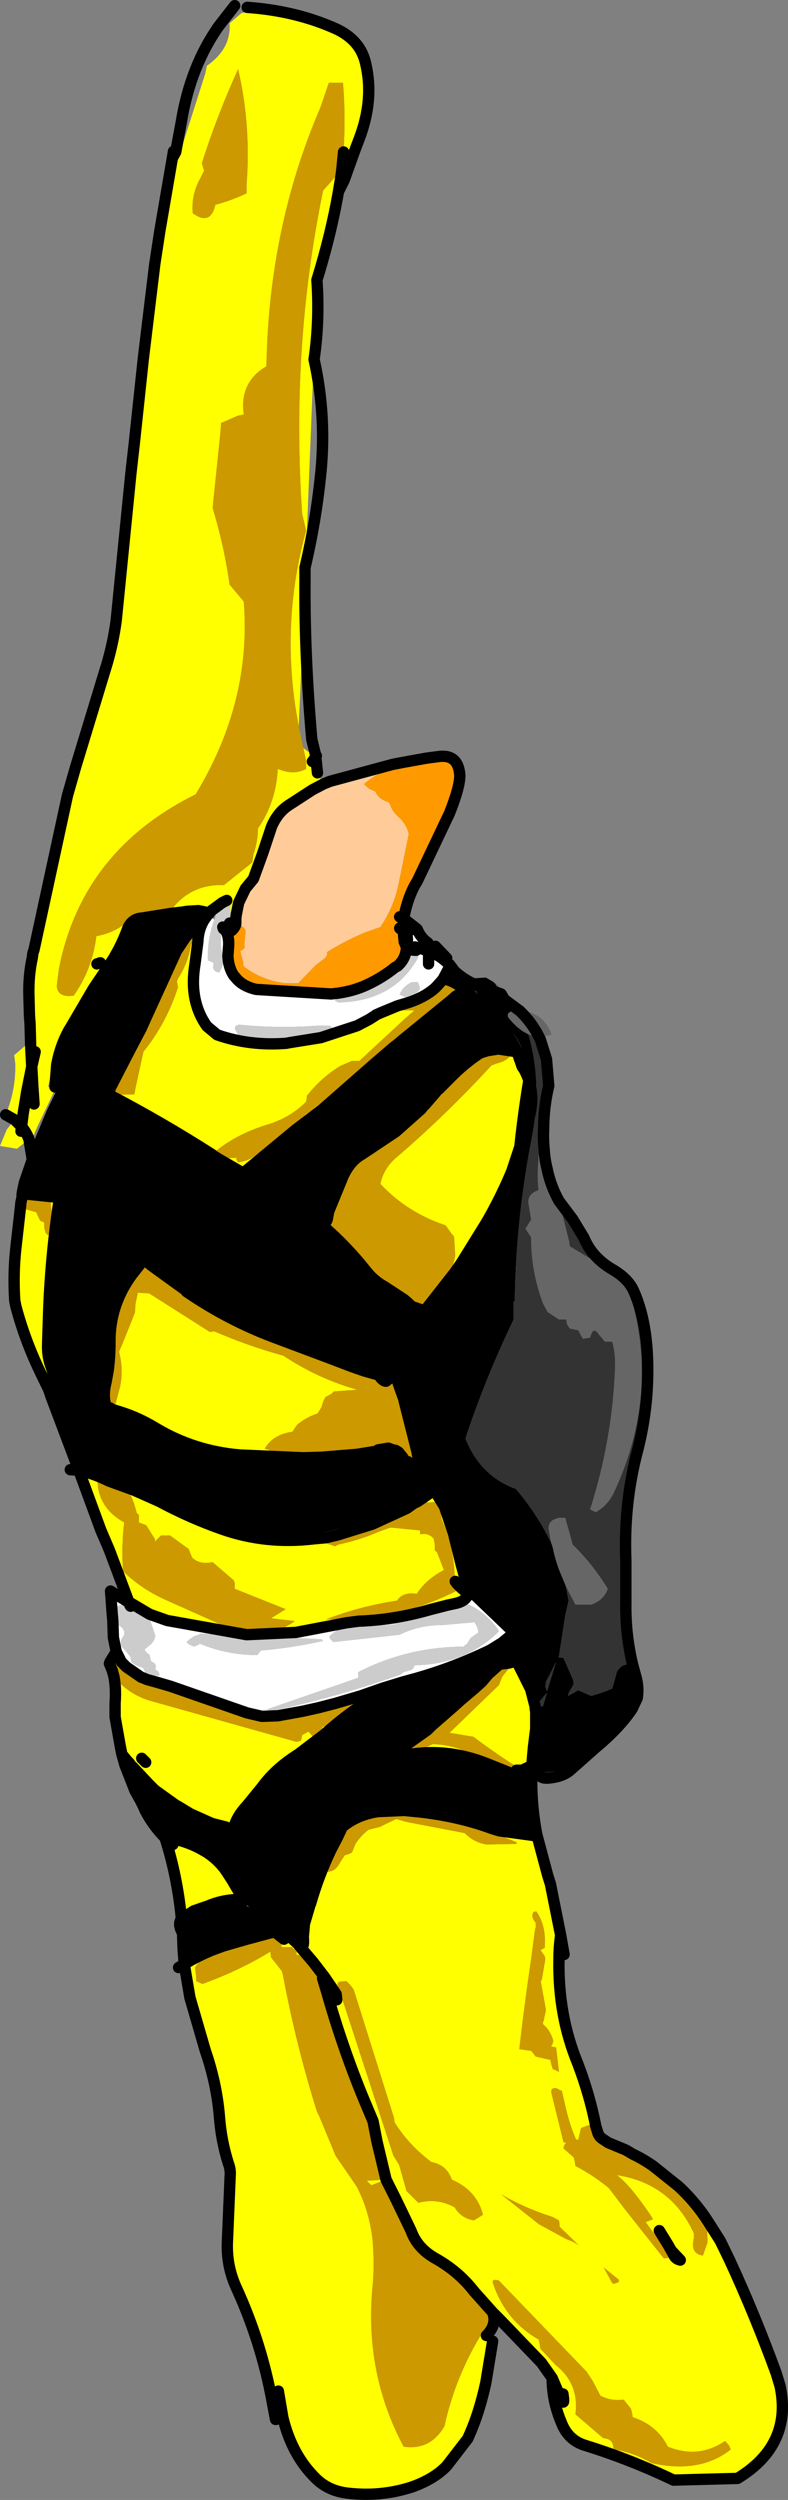 <?xml version="1.0" encoding="UTF-8" standalone="no"?>
<svg xmlns:xlink="http://www.w3.org/1999/xlink" height="220.45px" width="69.5px" xmlns="http://www.w3.org/2000/svg">
  <rect width="100%" height="100%" fill="#808080" stroke="none"/>
  <g transform="matrix(1.0, 0.0, 0.0, 1.0, 22.25, 156.8)">
    <path d="M7.9 -141.85 L8.0 -142.0 8.0 -142.75 8.05 -143.4 Q8.25 -146.65 8.0 -149.5 L7.5 -149.5 6.75 -149.5 6.0 -147.3 Q1.45 -136.75 1.25 -124.5 -1.15 -123.1 -0.75 -120.25 L-1.25 -120.15 -2.75 -119.5 -2.8 -118.75 -3.5 -112.0 Q-2.5 -108.75 -2.0 -105.25 L-0.75 -103.75 Q-0.05 -94.9 -5.0 -86.75 -15.0 -81.8 -17.05 -71.4 L-17.25 -69.85 Q-17.15 -68.8 -15.75 -69.0 -14.1 -71.35 -13.75 -74.25 -11.8 -74.6 -10.5 -76.0 -8.6 -76.0 -7.0 -76.75 -5.3 -78.85 -2.5 -78.75 L0.0 -80.75 0.1 -81.45 Q0.5 -82.6 0.5 -83.75 2.1 -86.05 2.25 -89.0 3.65 -88.4 4.75 -89.0 L4.75 -89.7 4.5 -90.85 4.8 -90.6 5.6 -90.15 5.65 -90.15 5.6 -90.05 5.6 -90.15 5.6 -90.05 5.3 -89.65 5.75 -88.65 6.25 -87.65 5.3 -87.15 3.3 -85.85 Q2.25 -85.2 1.7 -83.9 L0.9 -81.5 0.1 -79.3 -0.6 -78.45 -1.2 -77.2 -1.4 -76.2 -1.45 -75.85 -1.8 -75.65 -1.8 -75.5 -1.8 -75.4 -2.0 -75.4 -2.35 -74.75 -2.5 -74.9 -1.9 -75.65 -1.9 -75.9 -1.95 -77.15 -2.25 -77.4 -2.45 -77.3 -2.65 -77.2 -3.6 -76.5 -3.8 -76.3 -3.8 -76.25 -3.85 -76.25 -3.9 -76.2 -3.9 -76.15 -3.95 -76.15 -4.0 -76.05 -4.05 -75.95 -4.1 -75.9 Q-4.75 -75.0 -4.8 -73.75 L-5.05 -71.8 Q-5.6 -68.55 -4.0 -66.3 L-3.1 -65.55 Q-0.25 -64.55 3.0 -64.8 L6.05 -65.3 9.25 -66.35 10.3 -66.9 10.85 -67.25 10.9 -67.3 11.35 -67.5 12.8 -68.1 12.25 -67.85 12.4 -67.7 14.3 -67.7 13.55 -67.05 9.45 -63.25 8.8 -63.25 7.75 -62.8 Q6.05 -61.75 4.8 -60.15 L4.8 -59.95 4.75 -59.65 Q3.4 -58.3 1.55 -57.7 -1.5 -56.8 -3.5 -55.05 L-3.25 -54.75 -3.55 -55.0 Q-8.0 -57.85 -12.7 -60.3 L-12.5 -60.9 -12.25 -60.25 -10.4 -60.3 -10.3 -60.85 -9.6 -64.05 Q-7.55 -66.6 -6.55 -69.75 L-6.6 -70.0 -6.65 -70.25 -6.55 -70.5 Q-5.65 -71.9 -5.4 -73.5 L-4.95 -74.0 -5.05 -74.2 -5.3 -74.45 -5.5 -74.45 -5.75 -74.3 Q-4.75 -75.5 -4.75 -76.5 L-3.8 -76.3 -4.75 -76.5 -5.5 -76.45 -7.2 -76.25 -9.7 -75.85 Q-10.7 -75.8 -11.05 -74.75 -11.65 -73.15 -12.55 -71.8 L-12.65 -71.65 -14.0 -69.65 -16.05 -66.15 -16.55 -64.0 -16.75 -63.25 -17.2 -63.15 -17.5 -63.15 -18.0 -61.0 -17.5 -60.5 -18.95 -57.45 -19.25 -56.75 -19.7 -56.35 -20.75 -55.5 -22.25 -55.75 -21.65 -57.2 -21.0 -58.0 -20.95 -58.05 -20.85 -58.6 -21.75 -58.5 Q-20.85 -60.65 -20.9 -63.0 L-21.0 -63.75 -19.95 -64.65 -19.9 -64.65 -19.85 -65.2 -20.0 -65.5 -19.75 -66.25 -19.65 -67.2 -19.05 -72.6 -19.25 -73.05 -16.3 -86.65 -15.6 -89.1 -12.8 -98.3 Q-12.25 -100.2 -12.0 -102.1 L-11.95 -102.6 -10.7 -115.1 -10.4 -117.75 -9.6 -125.25 -8.6 -133.5 -8.15 -136.45 -8.6 -133.5 -8.75 -133.75 -8.15 -136.45 -7.05 -142.85 -6.75 -143.4 -7.05 -142.85 -6.95 -143.45 -6.75 -143.4 -6.35 -143.4 -4.15 -150.3 -4.0 -151.0 Q-1.85 -152.5 -2.0 -154.75 L-0.95 -155.65 -0.7 -155.7 -0.45 -156.15 Q3.85 -155.85 7.4 -154.25 9.55 -153.25 10.0 -151.2 10.75 -148.05 9.45 -144.6 L9.05 -143.55 8.1 -140.9 7.8 -141.1 7.9 -141.85 7.8 -141.1 7.6 -139.9 Q6.95 -136.15 5.7 -132.1 L4.7 -106.95 4.65 -105.55 4.1 -92.75 Q2.4 -101.55 4.75 -110.0 L4.4 -111.5 Q3.4 -126.2 6.25 -140.0 L7.9 -141.85 M-19.15 -64.05 L-19.45 -62.75 -19.55 -64.65 -19.55 -64.75 -19.6 -66.55 -19.65 -67.2 -19.6 -66.55 -19.55 -64.75 -19.55 -64.65 -19.45 -62.75 -19.15 -64.05 M4.7 -106.95 L4.65 -106.75 4.65 -105.55 4.65 -106.75 4.7 -106.95 M24.65 -1.1 L24.65 -0.4 24.65 -0.25 24.05 -0.25 23.4 -0.25 23.15 -0.3 20.65 -1.3 Q16.35 -3.0 11.95 -1.65 L12.9 -2.4 13.9 -3.15 13.85 -2.8 Q13.8 -2.6 13.9 -2.35 14.95 -2.5 15.9 -3.0 18.05 -2.95 20.0 -1.75 21.75 -0.75 23.3 -0.7 L23.6 -0.7 23.8 -0.7 Q21.7 -2.0 19.5 -3.65 L17.4 -4.0 21.75 -8.2 22.05 -8.95 22.65 -9.7 22.45 -9.9 21.75 -10.0 21.85 -10.05 22.65 -10.15 23.3 -10.35 24.55 -7.85 24.5 -6.25 24.95 -6.3 24.95 -6.15 24.6 -5.95 24.6 -5.55 Q24.4 -4.1 24.8 -2.75 L24.65 -1.1 23.8 -0.7 24.65 -1.1 M25.1 5.0 L26.05 8.55 26.3 9.35 27.2 13.85 27.5 15.55 27.05 15.95 Q26.95 20.9 28.7 25.15 29.75 27.9 30.3 30.7 L30.5 31.35 29.9 30.6 29.65 30.6 29.0 30.85 28.9 31.25 28.75 31.9 28.55 31.85 Q27.95 30.45 27.6 28.85 L27.3 27.55 27.2 27.55 26.85 27.35 Q26.25 27.25 26.4 27.85 L27.45 32.1 27.7 32.15 Q27.5 32.3 27.45 32.65 L28.35 33.45 28.45 33.85 28.5 34.2 Q30.05 35.0 31.45 36.15 L32.85 38.0 35.7 41.6 36.3 42.35 36.7 42.3 36.9 42.1 34.95 39.5 34.7 39.15 35.35 38.9 35.1 38.5 Q33.35 35.9 32.15 35.0 36.95 35.75 38.95 40.15 L38.95 40.55 Q38.6 41.95 39.75 42.1 L40.15 40.95 40.1 38.95 41.15 40.6 41.3 40.85 42.1 42.5 Q44.3 47.25 46.2 52.45 L46.55 53.6 Q47.65 58.8 42.8 61.75 L37.15 61.9 Q33.4 60.1 29.4 58.85 27.85 58.4 27.25 56.8 26.45 54.9 26.45 52.9 L25.5 51.55 21.8 47.7 21.2 47.1 21.3 47.45 Q21.45 48.35 20.65 49.15 L21.2 49.65 20.6 53.3 Q20.05 55.85 19.2 57.8 L19.0 58.25 17.15 60.65 Q16.05 61.8 14.1 62.5 11.35 63.4 8.4 63.05 6.7 62.85 5.6 61.75 3.5 59.7 2.7 56.4 L2.1 56.55 2.05 56.55 1.75 54.95 Q0.8 49.75 -1.4 44.95 -2.25 43.1 -2.2 41.05 L-1.95 35.1 Q-1.9 34.5 -2.1 34.0 -2.75 31.95 -2.9 29.8 -3.15 26.9 -4.15 24.0 L-5.5 19.35 -6.0 16.4 Q-4.75 15.65 -3.5 15.15 L-3.85 15.45 Q-4.6 15.95 -5.05 16.7 L-4.95 17.5 -4.95 17.9 -4.4 18.15 Q-1.2 17.0 1.6 15.3 L1.65 15.8 2.6 17.0 2.7 17.35 Q3.85 23.5 5.7 29.4 L5.9 29.8 7.35 33.3 9.2 36.0 Q10.3 38.1 10.6 40.65 10.8 42.8 10.6 44.9 9.9 52.5 13.35 58.95 15.7 59.3 16.95 57.15 18.1 51.9 21.25 47.45 L21.05 47.25 20.45 46.65 21.2 47.1 19.55 45.25 Q18.2 43.5 16.15 42.35 14.55 41.45 14.0 39.9 L12.7 37.2 11.8 35.4 11.0 32.05 10.65 30.25 9.85 28.35 Q7.95 23.75 6.55 18.8 L6.35 18.15 6.5 18.4 6.2 17.65 6.2 17.6 5.9 17.45 5.85 17.4 5.25 16.3 4.35 15.6 3.9 15.6 3.9 15.3 3.5 14.9 2.6 14.9 2.55 14.65 2.6 14.65 2.5 14.55 2.05 13.75 1.85 13.8 1.4 14.15 1.3 14.15 -0.45 14.6 -2.55 14.8 -0.65 14.25 1.95 13.55 2.1 13.65 2.8 14.2 4.05 15.3 3.3 13.9 4.1 14.7 4.15 14.8 4.2 14.85 Q4.6 15.1 4.5 14.0 L4.6 12.85 5.1 11.15 5.15 11.05 6.6 8.25 Q7.2 8.25 7.55 7.75 L8.15 6.8 8.5 6.7 8.8 6.55 9.1 5.8 Q9.55 5.1 10.25 4.55 L11.25 4.3 12.7 3.6 13.55 3.85 18.75 4.85 Q19.5 5.65 20.65 5.85 L23.3 5.8 23.3 5.65 Q18.5 3.65 13.45 2.85 L14.95 3.0 Q18.3 3.4 21.15 4.45 L21.8 4.65 24.75 5.05 25.1 5.0 M30.8 31.75 L31.4 32.15 32.85 32.75 33.05 32.85 33.55 33.15 31.6 32.8 31.35 32.5 30.8 31.75 M16.2 -69.75 L16.7 -70.3 16.85 -70.5 Q17.8 -70.3 18.65 -69.6 L18.75 -69.6 18.45 -69.25 17.95 -68.95 17.55 -68.6 13.2 -65.05 12.85 -64.75 12.4 -64.4 10.6 -62.85 6.1 -58.9 5.7 -58.6 6.35 -59.25 Q11.9 -64.75 18.15 -69.45 L17.9 -69.65 17.7 -69.95 16.8 -70.0 16.3 -69.75 16.2 -69.75 M22.9 -53.55 Q21.95 -51.25 20.65 -49.0 L18.45 -45.45 17.9 -44.65 17.6 -44.75 17.9 -46.05 17.8 -47.75 17.55 -48.05 17.05 -48.75 Q13.7 -49.85 11.3 -52.4 11.6 -53.85 12.85 -54.85 17.15 -58.55 21.1 -62.85 L21.5 -63.0 Q22.3 -63.2 22.7 -63.6 L22.7 -63.7 20.75 -64.15 21.7 -64.3 23.35 -64.05 23.8 -62.75 24.0 -62.45 23.95 -61.9 Q23.25 -57.75 22.9 -53.55 M12.65 -35.35 L12.7 -35.3 13.35 -33.45 14.55 -28.7 14.55 -28.65 14.95 -26.9 14.8 -26.8 13.75 -27.9 13.7 -27.95 14.05 -28.05 14.25 -28.25 13.9 -29.9 Q13.45 -31.15 13.4 -32.45 12.95 -32.9 12.8 -33.45 L12.4 -34.7 11.9 -34.85 11.8 -35.0 11.3 -35.5 11.4 -35.5 12.25 -35.35 12.65 -35.35 M16.05 -25.4 L16.95 -23.95 17.75 -21.55 18.45 -18.75 19.0 -16.75 18.95 -16.85 18.25 -17.1 17.9 -17.35 17.85 -17.85 Q17.75 -20.5 16.7 -22.85 L16.65 -23.35 16.55 -24.1 Q16.25 -24.25 16.05 -24.35 L15.6 -24.3 14.6 -24.4 16.05 -25.4 M-3.05 -54.65 L-1.4 -54.7 -1.4 -54.55 -1.25 -54.3 Q-0.5 -54.4 0.05 -54.75 L4.55 -57.95 4.6 -58.4 4.8 -58.6 5.45 -58.55 5.7 -58.6 3.85 -57.2 -0.8 -53.35 -3.05 -54.65 M15.05 -59.2 L15.25 -59.4 16.2 -60.5 16.3 -60.0 15.6 -59.6 15.05 -59.2 M7.05 -36.95 L8.75 -36.3 Q5.35 -37.15 1.95 -38.5 -2.3 -40.15 -5.8 -42.9 -2.0 -40.3 2.25 -38.75 L6.65 -37.1 7.05 -36.95 M12.25 -35.35 L11.8 -35.0 12.25 -35.35 M-12.45 -32.55 L-12.1 -32.85 -11.65 -34.55 Q-11.35 -36.05 -11.75 -37.6 L-11.45 -38.3 -10.35 -41.05 -10.3 -41.8 -10.1 -42.8 -9.1 -42.75 -3.75 -39.35 -3.35 -39.4 Q-0.35 -38.1 2.75 -37.25 5.75 -35.25 9.25 -34.25 L7.2 -34.1 7.0 -33.9 6.45 -33.6 6.25 -33.2 6.1 -32.7 5.75 -32.15 Q4.8 -31.85 4.0 -31.2 L3.8 -30.95 3.55 -30.55 Q1.8 -30.3 1.1 -29.05 2.75 -28.5 4.5 -28.25 L-1.15 -28.5 Q-5.1 -28.85 -8.4 -30.8 -9.95 -31.75 -11.5 -32.25 L-12.45 -32.55 M6.15 -28.3 L6.4 -28.55 9.75 -29.15 11.1 -28.95 11.55 -28.9 11.1 -28.85 9.2 -28.55 6.15 -28.3 M12.0 -29.1 L12.1 -29.15 12.55 -29.05 12.65 -28.9 12.4 -28.95 12.0 -29.1 12.4 -28.95 12.65 -28.9 12.85 -28.75 12.4 -28.95 11.75 -28.9 11.9 -29.0 12.0 -29.1 M-12.55 -32.65 L-12.9 -32.75 Q-13.2 -33.75 -12.9 -34.9 L-12.7 -36.0 -12.75 -32.85 -12.55 -32.65 M-17.0 -34.25 L-17.95 -34.25 -18.7 -35.8 Q-20.05 -38.6 -20.85 -41.6 L-20.95 -42.1 Q-21.1 -44.5 -20.85 -46.75 L-20.45 -50.3 -19.05 -49.9 -18.95 -49.65 -18.85 -49.45 -18.7 -49.15 -18.35 -49.0 -18.35 -48.5 -18.2 -48.05 -18.05 -47.9 -17.55 -48.05 -17.55 -48.5 -17.8 -51.0 -18.3 -51.15 -18.55 -51.3 Q-19.6 -51.3 -20.4 -50.8 L-20.35 -51.0 -20.3 -51.25 -20.3 -51.5 -19.9 -51.5 -17.0 -51.2 Q-17.75 -46.35 -17.95 -41.45 L-18.05 -38.3 Q-18.1 -37.15 -17.7 -36.15 L-17.3 -34.85 -17.0 -34.25 M-15.3 -27.15 Q-13.95 -26.85 -12.65 -26.2 L-10.45 -25.4 -8.2 -24.4 Q-5.5 -22.95 -2.65 -21.95 1.2 -20.6 5.4 -21.1 L6.25 -20.8 7.3 -20.45 7.6 -20.6 Q9.5 -21.0 11.2 -21.75 L12.2 -22.1 14.75 -21.85 14.8 -21.8 14.8 -21.5 Q15.6 -21.65 16.0 -21.1 L16.1 -20.6 16.1 -20.1 16.3 -19.9 16.9 -18.35 Q15.35 -17.55 14.5 -16.25 13.3 -16.45 12.75 -15.65 9.45 -15.15 6.5 -14.0 L9.75 -14.0 9.65 -13.85 9.45 -13.85 8.3 -13.7 3.85 -12.85 -0.5 -12.65 -7.5 -13.9 -9.05 -14.45 -10.65 -15.4 -10.9 -15.55 -10.9 -15.6 -10.95 -15.7 -12.6 -20.1 -13.35 -21.85 -15.3 -27.15 M18.45 -16.75 L19.05 -16.25 Q18.85 -15.6 17.9 -15.4 L17.2 -15.25 13.2 -14.7 Q15.95 -15.4 18.45 -16.75 M-12.0 -11.15 L-11.85 -10.85 -11.55 -10.25 -11.9 -10.25 -12.0 -10.1 -12.1 -9.9 -12.35 -9.5 -12.6 -10.1 -12.55 -10.25 -12.0 -11.15 M-11.1 -9.8 L-9.8 -8.9 -10.8 -9.3 -11.0 -9.55 -11.1 -9.8 M-9.3 -8.7 L-8.4 -8.45 -7.2 -8.1 -0.45 -5.75 0.85 -5.45 -0.6 -5.3 -9.3 -8.7 M4.45 -5.9 L5.8 -6.2 7.35 -6.6 7.05 -6.3 4.45 -5.9 M9.55 -7.25 L11.55 -7.95 13.35 -8.5 14.45 -8.8 13.4 -8.4 13.35 -8.4 Q9.85 -7.0 6.35 -3.85 L4.05 -2.1 Q2.05 -0.85 0.85 0.8 L-0.5 2.45 Q-1.4 3.4 -1.7 4.55 L-2.35 4.3 -3.55 4.0 -5.45 3.15 -6.6 2.45 -6.65 2.45 -8.6 1.05 -9.15 0.5 -10.55 -1.0 -10.6 -1.0 -10.85 -1.35 -10.9 -1.4 -11.0 -1.5 -11.5 -2.1 -11.65 -2.85 -12.1 -5.4 -12.1 -6.6 Q-12.0 -7.9 -12.2 -8.95 -10.85 -7.3 -8.75 -6.75 L3.9 -3.2 4.3 -3.3 4.35 -3.55 4.4 -3.8 4.95 -4.1 5.1 -3.95 5.3 -3.7 5.8 -3.7 5.95 -4.0 6.2 -4.5 7.4 -5.1 7.5 -5.3 7.6 -5.55 Q9.0 -5.85 9.75 -6.8 L9.55 -7.25 M1.65 -14.1 L2.95 -14.9 -1.55 -16.7 -1.55 -17.1 Q-1.55 -17.35 -1.7 -17.5 L-3.5 -19.05 Q-4.65 -18.8 -5.3 -19.45 L-5.45 -19.8 -5.6 -20.2 -7.25 -21.4 -8.05 -21.4 -8.45 -21.0 -8.55 -20.85 -8.6 -21.1 -9.35 -22.3 -10.0 -22.55 -10.0 -22.8 -10.0 -23.2 -10.2 -23.4 Q-10.45 -24.5 -11.0 -25.5 L-11.65 -25.5 -11.8 -25.7 -12.0 -25.9 -12.55 -26.05 -13.15 -26.35 -13.35 -26.35 -13.55 -26.25 -13.65 -26.15 Q-13.55 -23.8 -11.3 -22.55 -11.55 -20.45 -11.4 -18.25 -9.75 -16.65 -7.6 -15.7 L-3.35 -13.8 Q0.95 -11.8 3.75 -13.85 L1.65 -14.1 M20.25 -8.5 L20.25 -8.45 20.2 -8.2 19.65 -7.95 20.25 -8.5 M15.85 -4.65 L15.9 -4.5 15.45 -4.25 15.85 -4.65 M23.6 -0.7 L23.6 -0.65 24.05 -0.25 23.6 -0.65 23.6 -0.7 M7.1 18.6 L6.35 17.5 5.35 16.2 4.2 14.85 5.35 16.2 6.35 17.5 7.1 18.6 6.7 18.75 7.25 19.75 7.45 19.6 7.45 19.55 7.4 19.05 7.4 18.85 7.15 18.6 7.1 18.6 M25.05 11.75 L24.8 11.8 Q24.55 12.25 25.0 12.75 L25.0 12.95 25.0 13.2 24.95 13.25 24.6 15.9 Q24.0 19.95 23.55 23.9 L24.6 24.05 25.0 24.55 26.3 24.85 26.35 25.15 26.5 25.65 27.05 25.9 26.8 23.75 26.35 23.65 26.5 23.4 26.55 23.15 Q26.3 22.25 25.65 21.7 25.6 21.5 25.7 21.4 L25.9 20.45 25.85 20.15 25.45 17.95 25.55 17.7 25.85 15.95 25.8 15.7 25.45 15.2 25.45 15.15 25.8 14.95 25.8 14.7 Q25.9 12.95 25.05 11.75 M27.05 15.95 Q27.05 14.9 27.2 13.85 27.05 14.9 27.05 15.95 M11.05 2.95 L11.1 3.1 Q9.25 3.35 7.85 4.5 L7.95 4.3 Q9.2 3.25 11.05 2.95 M1.7 12.4 L1.3 12.15 0.65 12.0 0.45 11.8 -0.95 11.0 -1.1 10.7 -0.25 10.75 -1.1 10.7 Q-2.55 10.7 -3.85 11.25 L-5.15 11.7 -6.25 12.4 Q-6.6 8.7 -7.7 5.25 L-7.0 5.85 Q-5.7 6.15 -4.65 6.75 L-4.35 6.35 -4.0 6.55 Q-2.95 7.25 -2.3 8.2 L-1.75 9.05 -1.55 9.4 -1.1 10.15 -1.05 10.25 -0.85 10.35 -0.3 10.7 -0.25 10.75 1.7 12.4 M8.65 18.25 L8.3 17.9 7.65 17.95 7.5 18.15 7.75 18.9 12.45 33.3 12.95 34.1 13.05 34.45 13.6 36.4 14.65 37.45 Q16.3 37.0 17.85 37.85 18.4 38.8 19.55 39.0 L20.35 38.5 Q19.8 36.35 17.6 35.4 17.15 34.1 15.8 33.85 13.8 32.35 12.55 30.35 L12.5 29.95 8.95 18.65 8.65 18.25 M11.8 35.4 L10.5 35.9 10.1 35.5 11.8 35.4 M21.75 44.3 Q21.05 44.1 21.25 44.6 22.35 47.85 25.25 49.5 L25.35 49.9 25.4 50.3 26.75 51.75 Q28.85 53.4 28.5 56.1 L30.95 58.2 Q31.9 58.25 31.85 59.2 33.65 59.45 35.2 60.4 39.5 61.35 42.2 59.2 L42.05 58.85 41.7 58.45 Q39.35 60.05 36.65 58.95 35.7 57.05 33.55 56.35 L33.5 56.0 33.4 55.6 32.75 54.8 Q31.65 54.95 30.7 54.45 L30.05 53.2 29.5 52.35 21.75 44.3 M27.05 39.0 L26.5 38.7 Q24.0 37.9 21.95 36.7 L25.3 39.35 27.7 40.65 Q28.3 40.85 28.8 41.2 L27.1 39.55 27.1 39.3 27.05 39.0 M36.95 41.65 L37.15 42.0 Q37.3 42.4 37.75 42.5 L36.95 41.65 36.7 41.2 35.9 39.9 36.7 41.2 36.95 41.65 37.75 42.5 Q37.3 42.4 37.15 42.0 L36.95 41.65 M31.85 44.6 L32.3 44.45 32.35 44.25 31.0 43.15 31.7 44.45 31.85 44.6 M2.7 56.4 L2.3 54.05 2.7 56.4 M27.4 54.3 Q27.65 55.9 26.9 53.95 L26.45 52.9 26.9 53.95 Q27.65 55.9 27.4 54.3 M-0.5 -139.75 L-0.5 -140.5 Q-0.1 -145.8 -1.25 -150.7 -3.1 -146.65 -4.45 -142.4 L-4.25 -141.75 -4.6 -141.05 Q-5.4 -139.6 -5.25 -138.0 -3.7 -136.85 -3.25 -138.75 -2.0 -139.05 -0.5 -139.75 M-19.25 -59.45 L-19.35 -60.95 -19.45 -62.75 -19.9 -60.5 -20.05 -59.55 -20.2 -58.65 -20.35 -57.45 -20.95 -58.05 -20.35 -57.45 -20.2 -58.65 -20.05 -59.55 -19.9 -60.5 -19.45 -62.75 -19.35 -60.95 -19.25 -59.45 M-20.4 -57.05 L-20.35 -57.45 Q-19.95 -57.0 -19.7 -56.35 -19.95 -57.0 -20.35 -57.45 L-20.4 -57.05 M-16.05 -66.15 L-16.15 -66.0 Q-16.9 -64.65 -17.2 -63.15 -16.9 -64.65 -16.15 -66.0 L-16.05 -66.15 M-9.55 -45.75 L-8.95 -45.25 -8.75 -45.1 -5.85 -43.0 -6.3 -42.9 -6.6 -43.05 -7.2 -43.5 -7.2 -43.65 -7.5 -43.8 Q-8.65 -44.3 -9.2 -45.35 L-9.35 -45.35 -10.65 -44.35 -9.55 -45.75 M-13.4 -71.9 L-13.7 -71.8 -13.4 -71.9 M-9.4 -1.4 L-9.75 -1.75 -9.4 -1.4 M-3.65 7.25 L-3.75 7.3 -3.6 7.4 -3.65 7.25" fill="#ffff00" fill-rule="evenodd" stroke="none"/>
    <path d="M19.8 -70.55 L20.6 -70.6 21.2 -70.25 21.4 -70.1 21.95 -69.2 21.95 -69.15 22.25 -68.65 22.9 -67.65 22.7 -67.55 22.55 -67.4 Q22.5 -67.2 22.6 -67.05 23.45 -66.0 24.35 -65.6 25.6 -61.3 24.65 -56.45 23.25 -49.3 23.15 -42.1 L23.05 -42.0 23.05 -41.6 23.05 -40.45 Q20.55 -35.25 18.8 -29.95 20.1 -26.65 23.25 -25.5 25.2 -23.2 26.4 -20.65 L26.5 -20.35 Q26.7 -19.35 27.05 -18.4 L27.65 -16.95 27.9 -15.65 27.6 -14.35 27.05 -10.75 27.0 -10.65 27.45 -10.6 28.3 -8.65 28.35 -8.3 27.9 -7.5 27.85 -7.25 28.75 -7.75 29.9 -7.25 Q30.8 -7.5 31.75 -7.9 L32.05 -8.95 32.15 -9.35 Q32.6 -10.2 33.55 -10.0 L33.7 -9.95 34.05 -7.65 34.05 -7.25 33.95 -7.05 Q31.05 -3.65 27.6 -0.65 L25.4 -0.5 25.8 -1.3 25.5 -1.55 25.0 -2.05 24.8 -2.75 25.0 -4.35 25.0 -5.85 24.95 -6.15 25.0 -5.85 25.0 -4.35 24.8 -2.75 Q24.4 -4.1 24.6 -5.55 L24.6 -5.95 24.95 -6.15 25.4 -6.3 25.65 -6.35 26.0 -7.55 25.0 -6.35 24.95 -6.3 24.55 -7.85 24.95 -6.3 24.5 -6.25 24.55 -7.85 23.3 -10.35 23.1 -10.7 22.95 -10.85 22.65 -11.3 22.05 -11.95 22.65 -11.3 22.6 -10.6 21.85 -10.05 21.75 -10.0 21.7 -10.05 21.2 -9.85 20.75 -9.7 20.45 -9.2 20.25 -8.95 20.25 -8.5 19.65 -7.95 Q17.5 -6.75 15.8 -5.0 L15.85 -4.75 15.85 -4.65 15.45 -4.25 14.0 -3.55 13.9 -3.15 12.9 -2.4 11.95 -1.65 11.1 -0.6 9.65 1.5 7.95 4.3 9.65 1.5 11.1 -0.6 11.95 -1.65 Q16.35 -3.0 20.65 -1.3 L23.15 -0.3 23.4 -0.25 24.05 -0.25 24.65 -0.25 Q24.6 2.4 25.1 5.0 L24.75 5.05 21.8 4.65 21.15 4.45 Q18.3 3.4 14.95 3.0 L13.45 2.85 13.35 2.85 11.1 2.55 10.95 2.7 11.05 2.95 Q9.2 3.25 7.95 4.3 L7.85 4.5 7.7 4.6 7.5 5.25 6.95 6.3 6.7 6.7 5.75 8.3 Q5.85 9.35 5.1 10.2 L4.85 10.4 4.3 12.6 4.4 12.5 5.1 11.15 4.6 12.85 4.5 14.0 Q4.6 15.1 4.2 14.85 L4.15 14.8 4.1 14.7 3.3 13.9 4.05 15.3 2.8 14.2 2.1 13.65 1.95 13.55 -0.65 14.25 -2.55 14.8 -3.1 14.8 -3.5 15.15 Q-4.75 15.65 -6.0 16.4 L-6.1 15.1 -6.15 13.65 Q-6.6 12.9 -6.25 12.4 L-5.15 11.7 -3.85 11.25 Q-2.55 10.7 -1.1 10.7 L-0.95 11.0 0.45 11.8 0.65 12.0 1.3 12.15 1.7 12.4 -0.25 10.75 -0.3 10.7 -0.85 10.35 -1.05 10.25 -1.1 10.15 -1.55 9.4 -1.75 9.05 Q-1.05 8.9 -1.5 7.6 -2.1 5.95 -1.7 4.55 -2.1 5.95 -1.5 7.6 -1.05 8.9 -1.75 9.05 L-2.3 8.2 Q-2.95 7.25 -4.0 6.55 L-4.35 6.35 -4.65 6.75 Q-5.7 6.15 -7.0 5.85 L-7.7 5.25 Q-8.75 4.2 -9.45 2.85 L-9.55 2.45 -9.75 2.2 -9.85 2.0 -10.35 1.1 -11.25 -1.2 -11.25 -1.25 -11.25 -1.3 -11.3 -1.4 -11.5 -2.1 -11.0 -1.5 -10.9 -1.4 -10.85 -1.35 -10.6 -1.0 -10.55 -1.0 -9.15 0.5 -8.6 1.05 -6.65 2.45 -6.6 2.45 -5.45 3.15 -3.55 4.0 -2.35 4.3 -1.7 4.55 Q-1.4 3.4 -0.5 2.45 L0.85 0.8 Q2.05 -0.85 4.05 -2.1 L6.35 -3.85 Q9.85 -7.0 13.35 -8.4 L13.4 -8.4 14.45 -8.8 Q17.8 -9.75 21.0 -11.3 L22.05 -11.95 22.65 -12.45 22.8 -12.65 23.25 -13.15 23.05 -13.35 22.8 -13.6 22.6 -13.3 19.0 -16.75 18.45 -18.75 17.75 -21.55 16.95 -23.95 16.05 -25.4 Q16.05 -25.9 15.45 -26.1 L14.8 -26.8 15.45 -26.1 15.6 -25.95 16.05 -25.4 14.6 -24.4 14.0 -24.4 Q13.25 -24.2 12.5 -23.7 L11.75 -23.15 11.3 -23.1 Q8.0 -21.95 4.55 -21.3 L5.4 -21.1 Q1.2 -20.6 -2.65 -21.95 -5.5 -22.95 -8.2 -24.4 L-10.45 -25.4 -12.65 -26.2 Q-13.95 -26.85 -15.3 -27.15 L-17.75 -33.65 -17.95 -34.25 -17.0 -34.25 -16.7 -34.2 -14.6 -33.55 -12.9 -32.75 -14.6 -33.55 -16.7 -34.2 -17.0 -34.25 -17.3 -34.85 -17.7 -36.15 Q-18.1 -37.15 -18.05 -38.3 L-17.95 -41.45 Q-17.75 -46.35 -17.0 -51.2 L-19.9 -51.5 -20.3 -51.5 -20.25 -51.8 -20.1 -52.5 -19.4 -54.55 -17.65 -58.7 -16.7 -60.65 -16.4 -61.25 -15.35 -63.25 Q-13.85 -65.9 -12.0 -68.35 L-8.05 -73.8 -7.9 -74.2 Q-7.9 -76.2 -5.65 -76.45 L-5.5 -76.45 -5.65 -76.45 Q-7.9 -76.2 -7.9 -74.2 L-8.05 -73.8 -12.0 -68.35 Q-13.85 -65.9 -15.35 -63.25 L-16.4 -61.25 -17.4 -60.95 -17.25 -62.9 -17.2 -63.15 -16.75 -63.25 -16.55 -64.0 -16.05 -66.15 -14.0 -69.65 -12.65 -71.65 -12.55 -71.8 Q-11.65 -73.15 -11.05 -74.75 -10.7 -75.8 -9.7 -75.85 L-7.2 -76.25 -5.5 -76.45 -4.75 -76.5 Q-4.75 -75.5 -5.75 -74.3 L-5.8 -74.3 -5.8 -74.25 -5.85 -74.2 -6.75 -72.85 -6.75 -72.8 -9.35 -67.1 -9.8 -66.1 -10.75 -64.3 -12.5 -60.9 -12.7 -60.3 Q-8.0 -57.85 -3.55 -55.0 L-3.25 -54.75 -3.2 -54.75 -3.05 -54.65 -0.8 -53.35 3.85 -57.2 5.7 -58.6 6.1 -58.9 10.6 -62.85 12.4 -64.4 12.85 -64.75 13.2 -65.05 17.55 -68.6 17.95 -68.95 18.45 -69.25 18.75 -69.6 19.45 -68.85 21.3 -66.9 Q22.6 -65.7 23.35 -64.05 L21.7 -64.3 20.75 -64.15 20.45 -64.25 19.8 -63.95 Q18.05 -62.55 16.55 -60.85 L16.45 -60.75 16.2 -60.5 15.25 -59.4 15.05 -59.2 Q13.75 -58.3 12.65 -57.1 L12.65 -57.0 9.65 -55.0 Q8.6 -54.4 8.0 -53.05 L6.75 -50.0 6.65 -49.5 Q6.6 -48.85 6.0 -48.9 3.4 -51.15 0.3 -52.75 L-0.8 -53.35 0.3 -52.75 Q3.4 -51.15 6.0 -48.9 8.25 -47.0 10.1 -44.65 10.75 -43.85 11.65 -43.35 L13.4 -42.2 13.75 -41.9 13.75 -41.85 13.65 -41.65 Q13.35 -41.75 13.4 -42.2 13.35 -41.75 13.65 -41.65 L14.05 -41.6 14.6 -41.15 14.9 -40.85 15.2 -41.2 17.9 -44.65 18.45 -45.45 20.65 -49.0 Q21.95 -51.25 22.9 -53.55 L24.2 -57.5 24.45 -58.4 Q25.0 -60.55 24.0 -62.45 25.0 -60.55 24.45 -58.4 L24.2 -57.5 22.9 -53.55 Q23.25 -57.75 23.95 -61.9 L24.0 -62.45 Q24.2 -65.4 21.35 -67.0 21.1 -67.85 20.45 -68.4 L20.0 -68.85 19.8 -69.3 19.7 -69.95 19.65 -70.2 19.75 -70.55 19.8 -70.55 M21.95 -69.15 L19.7 -69.95 21.95 -69.15 M12.4 -36.2 Q12.0 -37.9 13.35 -39.25 L14.9 -40.85 13.35 -39.25 Q12.0 -37.9 12.4 -36.2 L12.6 -35.5 12.65 -35.35 13.25 -35.6 12.8 -35.95 12.4 -36.2 M14.95 -26.9 L14.55 -28.65 14.55 -28.7 13.35 -33.45 12.7 -35.3 12.65 -35.35 12.25 -35.35 11.4 -35.5 11.3 -35.5 10.15 -36.0 8.75 -36.3 7.05 -36.95 8.45 -37.8 7.15 -37.25 7.05 -36.95 6.65 -37.1 2.25 -38.75 Q-2.0 -40.3 -5.8 -42.9 L-5.85 -43.0 -8.75 -45.1 -8.95 -45.25 -9.55 -45.75 -10.0 -46.1 -10.25 -46.3 -13.65 -49.3 Q-15.2 -50.7 -17.0 -51.2 -15.2 -50.7 -13.65 -49.3 L-10.25 -46.3 -10.0 -46.1 -9.55 -45.75 -10.65 -44.35 -11.3 -43.55 -11.7 -42.75 -12.35 -41.55 -12.7 -38.35 -12.7 -36.0 -12.9 -34.9 Q-13.2 -33.75 -12.9 -32.75 L-12.55 -32.65 -12.45 -32.55 -11.5 -32.25 Q-9.95 -31.75 -8.4 -30.8 -5.1 -28.85 -1.15 -28.5 L4.5 -28.25 6.05 -28.2 6.15 -28.3 9.2 -28.55 11.1 -28.85 11.55 -28.9 11.65 -28.9 11.75 -28.9 12.4 -28.95 12.85 -28.75 12.9 -28.7 13.3 -28.25 13.6 -27.9 13.7 -27.95 13.75 -27.9 14.8 -26.8 14.95 -26.9 M33.55 -10.0 L33.85 -8.9 Q34.1 -7.95 33.95 -7.05 34.1 -7.95 33.85 -8.9 L33.55 -10.0 M8.45 -37.8 L9.1 -38.2 Q10.15 -39.35 11.5 -39.7 12.25 -39.95 12.4 -40.15 12.25 -39.95 11.5 -39.7 10.15 -39.35 9.1 -38.2 L8.45 -37.8 M25.85 -8.05 L26.0 -7.65 26.8 -10.25 25.9 -8.5 25.85 -8.05 M1.7 12.4 L3.3 13.9 1.7 12.4 M-12.7 -60.3 L-14.55 -61.3 -16.4 -61.25 -14.55 -61.3 -12.7 -60.3 M-8.55 2.7 L-7.7 5.25 -8.55 2.7 M-7.1 3.45 Q-6.15 5.0 -4.35 6.35 -6.15 5.0 -7.1 3.45" fill="#000000" fill-rule="evenodd" stroke="none"/>
    <path d="M13.35 -75.8 L14.5 -74.9 14.55 -74.85 Q14.85 -74.1 15.5 -73.65 L16.15 -73.35 17.15 -72.3 17.35 -71.75 17.4 -71.75 17.3 -71.35 16.85 -70.5 16.7 -70.3 16.2 -69.75 12.8 -68.1 11.35 -67.5 10.9 -67.3 10.85 -67.25 10.3 -66.9 9.25 -66.35 6.05 -65.3 7.3 -65.9 7.1 -66.1 6.85 -66.35 5.7 -66.35 Q2.2 -66.1 -1.25 -66.45 L-1.25 -66.4 -1.45 -66.35 -1.55 -66.1 -1.15 -65.4 -0.65 -65.35 0.7 -65.15 3.0 -64.8 Q-0.25 -64.55 -3.1 -65.55 L-4.0 -66.3 Q-5.6 -68.55 -5.05 -71.8 L-4.8 -73.75 Q-4.75 -75.0 -4.1 -75.9 L-4.05 -75.95 -4.0 -76.05 -3.95 -76.15 -3.9 -76.15 -3.9 -76.2 -3.35 -75.7 Q-4.0 -73.9 -3.9 -72.1 L-3.6 -72.0 -3.4 -71.85 Q-3.6 -71.1 -2.9 -71.05 L-2.75 -71.35 -2.45 -72.1 -2.55 -72.35 Q-2.95 -73.6 -2.65 -74.8 L-2.55 -74.9 -2.35 -74.75 Q-2.0 -74.15 -2.1 -73.2 L-2.15 -72.5 Q-2.1 -71.5 -1.65 -70.8 L-1.65 -70.5 -1.35 -70.45 Q-0.75 -69.8 0.35 -69.55 L6.95 -69.15 Q8.7 -69.3 10.1 -69.95 11.5 -70.6 12.6 -71.5 11.45 -69.95 9.1 -69.3 L7.55 -69.05 7.3 -68.55 7.6 -68.4 Q12.5 -68.5 14.65 -72.4 L14.6 -72.65 14.45 -73.0 14.35 -73.3 14.25 -73.65 14.05 -73.65 13.65 -73.5 Q13.8 -74.5 13.3 -74.8 L13.3 -75.0 13.35 -75.8 M17.35 -71.75 Q16.65 -72.5 15.55 -72.95 L15.5 -73.65 15.55 -72.95 Q16.65 -72.5 17.35 -71.75 M14.55 -74.85 L13.3 -74.8 14.55 -74.85 M15.55 -71.8 L15.55 -72.95 15.55 -71.8 M19.0 -16.75 L22.6 -13.3 22.8 -13.6 23.05 -13.35 23.25 -13.15 22.8 -12.65 22.65 -12.45 22.05 -11.95 21.0 -11.3 Q17.8 -9.75 14.45 -8.8 L13.35 -8.5 11.55 -7.95 9.55 -7.25 8.95 -7.45 Q8.0 -7.2 7.35 -6.6 L5.8 -6.2 4.45 -5.9 0.85 -5.45 -0.45 -5.75 -7.2 -8.1 -8.4 -8.45 -9.3 -8.7 -9.65 -8.85 -9.8 -8.9 -11.1 -9.8 -11.5 -10.25 -11.55 -10.25 -11.85 -10.85 -12.0 -11.15 -12.25 -12.4 -12.3 -13.9 -11.8 -13.5 Q-11.2 -13.15 -11.3 -12.65 L-11.55 -12.2 -11.6 -11.95 -11.6 -11.7 -11.15 -11.2 -10.75 -10.7 -10.7 -10.45 -10.65 -10.2 -10.25 -9.95 -9.6 -9.7 -9.5 -9.45 -9.4 -9.2 -9.3 -8.95 -8.2 -9.05 -8.2 -9.15 -8.25 -9.35 -8.55 -9.6 -8.5 -9.9 -8.6 -10.1 -8.95 -10.35 -9.0 -10.6 -9.05 -10.85 -9.4 -11.15 -9.5 -11.35 -8.9 -11.85 -8.7 -12.1 -8.6 -12.35 -8.55 -12.6 -8.65 -12.85 -8.9 -13.6 -9.05 -14.1 -9.4 -14.35 -11.4 -15.35 -11.6 -15.25 -11.8 -15.2 -11.9 -15.1 -12.2 -14.7 -12.35 -14.45 -12.5 -16.5 -11.05 -15.6 -10.95 -15.55 -10.9 -15.55 Q-10.7 -14.85 -10.65 -15.4 L-9.05 -14.45 -7.5 -13.9 -0.5 -12.65 3.85 -12.85 8.3 -13.7 9.45 -13.85 9.65 -13.85 Q7.8 -13.5 6.8 -12.5 L6.85 -12.3 7.15 -12.0 13.0 -12.65 Q14.7 -13.5 16.8 -13.5 L19.6 -13.75 19.85 -13.3 19.95 -12.85 19.25 -12.35 18.95 -11.85 18.6 -11.6 Q13.6 -11.55 9.35 -9.35 L9.35 -9.15 9.35 -8.85 1.25 -6.05 1.85 -5.95 Q7.65 -7.2 13.1 -9.15 L13.35 -9.35 14.05 -9.55 14.25 -9.75 14.3 -9.95 Q18.85 -10.05 21.75 -12.95 L21.65 -13.15 Q20.4 -14.85 18.6 -15.5 L17.2 -15.25 17.9 -15.4 Q18.85 -15.6 19.05 -16.25 L18.45 -16.75 18.55 -16.8 18.35 -17.0 18.25 -17.1 18.95 -16.85 19.0 -16.75 M15.55 -72.95 L14.35 -73.3 15.55 -72.95 M13.65 -68.8 Q14.5 -69.05 14.8 -69.65 L14.7 -69.95 14.6 -70.2 14.1 -70.2 Q13.3 -69.85 13.0 -69.1 L13.65 -68.8 M13.0 -13.6 L12.5 -13.55 10.85 -13.4 12.0 -13.55 12.35 -13.6 13.0 -13.6 M6.25 -12.1 L6.1 -12.25 -4.6 -12.75 -4.6 -12.7 -5.15 -12.5 -5.45 -12.3 -5.8 -12.0 -5.6 -11.8 -5.15 -11.6 -4.9 -11.7 -4.6 -11.85 Q-2.2 -10.85 0.45 -10.85 L0.6 -11.05 0.75 -11.25 Q3.6 -11.5 6.25 -12.1" fill="#ffffff" fill-rule="evenodd" stroke="none"/>
    <path d="M16.15 -73.35 L16.95 -73.2 17.0 -72.8 17.15 -72.3 16.15 -73.35 M17.4 -71.75 L17.85 -71.15 Q18.55 -70.55 19.8 -70.55 L19.75 -70.55 19.65 -70.2 19.7 -69.95 19.8 -69.3 20.0 -68.85 20.45 -68.4 Q21.1 -67.85 21.35 -67.0 24.2 -65.4 24.0 -62.45 L23.8 -62.75 23.35 -64.05 Q22.6 -65.7 21.3 -66.9 L19.45 -68.85 18.75 -69.6 18.65 -69.6 Q17.8 -70.3 16.85 -70.5 L17.3 -71.35 17.4 -71.75 M25.4 -65.15 L25.5 -65.1 25.7 -64.95 25.95 -63.4 26.15 -61.05 26.05 -58.2 25.9 -58.15 25.95 -57.7 26.0 -57.35 26.0 -57.25 25.7 -57.25 Q25.65 -56.35 25.75 -55.4 L25.75 -55.35 25.25 -54.95 25.25 -54.55 Q25.1 -53.25 25.25 -51.85 24.35 -51.55 24.35 -50.8 L24.4 -50.45 24.6 -49.25 24.1 -48.45 24.6 -47.7 24.6 -47.3 Q24.65 -44.5 25.65 -41.85 L26.05 -41.1 27.05 -40.45 27.7 -40.45 27.75 -40.05 28.0 -39.65 28.75 -39.5 29.15 -38.75 29.8 -38.85 Q30.05 -39.9 30.55 -39.15 L31.1 -38.5 31.75 -38.5 Q32.05 -37.4 32.0 -36.15 31.75 -29.8 29.8 -23.7 L30.3 -23.45 Q31.35 -24.05 31.9 -25.2 36.25 -34.55 32.9 -43.95 L28.0 -46.9 27.95 -47.3 27.05 -50.9 28.25 -49.3 29.25 -47.65 Q29.95 -45.95 31.7 -44.9 33.1 -44.1 33.6 -43.05 35.2 -39.55 34.8 -33.8 34.6 -31.3 34.0 -28.95 32.75 -24.25 32.95 -19.2 L32.95 -18.15 32.95 -15.5 Q32.9 -12.7 33.55 -10.0 32.6 -10.2 32.15 -9.35 L32.05 -8.95 31.75 -7.9 Q30.8 -7.5 29.9 -7.25 L28.75 -7.75 27.85 -7.25 27.9 -7.5 28.35 -8.3 28.3 -8.65 27.45 -10.6 27.0 -10.65 27.05 -10.75 27.6 -14.35 27.9 -15.65 27.65 -16.95 28.5 -15.3 29.9 -15.3 Q31.0 -15.7 31.35 -16.7 30.0 -18.9 28.25 -20.6 L28.15 -21.0 27.6 -22.95 27.35 -22.95 26.95 -22.95 26.9 -22.9 Q26.05 -22.7 26.15 -21.9 L26.3 -21.1 26.4 -20.65 Q25.2 -23.2 23.25 -25.5 20.1 -26.65 18.8 -29.95 20.55 -35.25 23.05 -40.45 L23.05 -41.6 23.05 -42.0 23.15 -42.1 Q23.25 -49.3 24.65 -56.45 25.6 -61.3 24.35 -65.6 L24.9 -65.4 25.0 -65.3 25.4 -65.15 25.95 -63.4 25.4 -65.15 M33.95 -7.05 L33.5 -6.1 Q32.4 -4.45 30.3 -2.7 L28.1 -0.75 Q27.4 -0.1 26.05 0.0 25.1 0.05 25.3 -0.85 L25.05 -1.3 24.7 -1.1 24.65 -1.1 24.8 -2.75 25.0 -2.05 25.5 -1.55 25.8 -1.3 25.4 -0.5 27.6 -0.65 Q31.05 -3.65 33.95 -7.05 M24.95 -6.3 L25.0 -6.35 26.0 -7.55 25.65 -6.35 25.4 -6.3 24.95 -6.15 24.95 -6.3 M19.7 -69.95 Q18.6 -70.45 17.85 -71.15 18.6 -70.45 19.7 -69.95 M25.7 -57.25 Q25.7 -59.05 26.1 -60.85 L26.15 -61.05 26.1 -60.85 Q25.7 -59.05 25.7 -57.25 M25.85 -8.05 L25.9 -8.5 26.8 -10.25 26.0 -7.65 25.85 -8.05 M25.05 -1.3 L25.5 -1.55 25.05 -1.3" fill="#333333" fill-rule="evenodd" stroke="none"/>
    <path d="M21.4 -70.1 L21.75 -69.85 21.95 -69.2 21.4 -70.1 M23.6 -67.65 Q25.45 -67.6 26.25 -65.95 L26.4 -65.55 25.3 -65.35 Q24.65 -66.65 23.6 -67.65 24.65 -66.65 25.3 -65.35 L25.05 -65.4 25.4 -65.15 25.0 -65.3 24.9 -65.4 24.35 -65.6 Q23.45 -66.0 22.6 -67.05 22.5 -67.2 22.55 -67.4 L22.7 -67.55 22.9 -67.65 23.05 -67.65 23.3 -67.65 23.6 -67.65 M26.05 -58.2 L26.0 -57.35 25.95 -57.7 25.9 -58.15 26.05 -58.2 M26.0 -57.25 L25.75 -55.4 Q25.65 -56.35 25.7 -57.25 L26.0 -57.25 M25.75 -55.35 L25.8 -55.4 26.05 -55.45 27.05 -50.9 27.95 -47.3 28.0 -46.9 32.9 -43.95 Q36.25 -34.55 31.9 -25.2 31.35 -24.05 30.3 -23.45 L29.8 -23.7 Q31.75 -29.8 32.0 -36.15 32.05 -37.4 31.75 -38.5 L31.1 -38.5 30.55 -39.15 Q30.05 -39.9 29.8 -38.85 L29.15 -38.75 28.75 -39.5 28.0 -39.65 27.75 -40.05 27.7 -40.45 27.05 -40.45 26.05 -41.1 25.65 -41.85 Q24.65 -44.5 24.6 -47.3 L24.6 -47.7 24.1 -48.45 24.6 -49.25 24.4 -50.45 24.35 -50.8 Q24.35 -51.55 25.25 -51.85 25.1 -53.25 25.25 -54.55 L25.25 -54.95 25.75 -55.35 Q25.8 -54.55 26.0 -53.75 26.3 -52.25 27.05 -50.9 26.3 -52.25 26.0 -53.75 25.8 -54.55 25.75 -55.35 M27.65 -16.95 L27.05 -18.4 Q26.7 -19.35 26.5 -20.35 L26.4 -20.65 26.3 -21.1 26.15 -21.9 Q26.05 -22.7 26.9 -22.9 L26.95 -22.95 27.35 -22.95 27.6 -22.95 28.15 -21.0 28.25 -20.6 Q30.0 -18.9 31.35 -16.7 31.0 -15.7 29.9 -15.3 L28.5 -15.3 27.65 -16.95" fill="#666666" fill-rule="evenodd" stroke="none"/>
    <path d="M6.25 -87.65 L6.85 -87.9 12.4 -89.4 12.45 -89.05 Q10.95 -88.65 9.85 -87.65 L10.3 -87.25 10.85 -87.0 Q11.15 -86.35 11.9 -86.1 L12.1 -86.0 Q12.3 -85.3 12.85 -84.8 13.6 -84.15 13.8 -83.25 L12.9 -78.85 Q12.5 -76.85 11.3 -75.05 L10.0 -74.6 Q8.2 -73.85 6.6 -72.85 L6.6 -72.6 6.45 -72.35 5.55 -71.65 4.05 -70.1 2.9 -70.1 Q0.9 -70.35 -0.65 -71.5 L-0.8 -71.7 -0.8 -71.95 -1.0 -72.7 -1.05 -72.95 -0.85 -73.05 -0.65 -73.25 -0.7 -73.5 -0.6 -74.5 -0.6 -74.75 -0.7 -74.95 -1.0 -75.2 -1.05 -75.7 -1.15 -75.95 -1.45 -75.85 -1.4 -76.2 -1.2 -77.2 -0.6 -78.45 0.1 -79.3 0.9 -81.5 1.7 -83.9 Q2.25 -85.2 3.3 -85.85 L5.3 -87.15 6.25 -87.65 M14.55 -79.1 Q13.9 -78.1 13.5 -76.5 L13.35 -75.85 13.35 -75.8 13.15 -75.9 13.0 -75.95 12.85 -76.1 Q13.65 -77.6 14.1 -79.25 L14.55 -79.1 M-1.8 -74.75 L-1.8 -74.25 -1.75 -72.5 -1.65 -70.8 Q-2.1 -71.5 -2.15 -72.5 L-2.1 -73.2 Q-2.0 -74.15 -2.35 -74.75 L-2.0 -75.4 -1.8 -75.4 -1.8 -74.75 M-1.35 -70.45 L0.05 -70.1 0.35 -69.55 Q-0.75 -69.8 -1.35 -70.45" fill="#ffcc99" fill-rule="evenodd" stroke="none"/>
    <path d="M12.6 -71.5 Q13.25 -72.3 13.55 -73.4 L13.6 -73.3 13.6 -73.25 Q13.55 -72.25 12.8 -71.6 L12.6 -71.5 12.8 -71.6 Q13.55 -72.25 13.6 -73.25 L13.6 -73.3 13.55 -73.4 13.6 -73.5 13.65 -73.5 14.05 -73.65 14.25 -73.65 14.35 -73.3 14.45 -73.0 14.6 -72.65 14.65 -72.4 Q12.5 -68.5 7.6 -68.4 L7.3 -68.55 7.55 -69.05 9.1 -69.3 Q11.45 -69.95 12.6 -71.5 M14.45 -73.0 Q13.8 -73.0 13.6 -73.3 L13.65 -73.5 13.6 -73.3 Q13.8 -73.0 14.45 -73.0 M13.65 -68.8 L13.0 -69.1 Q13.3 -69.85 14.1 -70.2 L14.6 -70.2 14.7 -69.95 14.8 -69.65 Q14.5 -69.05 13.65 -68.8 M6.05 -65.3 L3.0 -64.8 0.7 -65.15 -0.65 -65.35 -1.15 -65.4 -1.55 -66.1 -1.45 -66.35 -1.25 -66.4 -1.25 -66.45 Q2.2 -66.1 5.7 -66.35 L6.85 -66.35 7.1 -66.1 7.3 -65.9 6.05 -65.3 3.25 -64.85 3.0 -64.8 3.25 -64.85 6.05 -65.3 M13.0 -13.6 L12.35 -13.6 12.0 -13.55 10.85 -13.4 12.5 -13.55 13.0 -13.6 M17.2 -15.25 L18.6 -15.5 Q20.4 -14.85 21.65 -13.15 L21.75 -12.95 Q18.85 -10.05 14.3 -9.95 L14.25 -9.75 14.05 -9.55 13.35 -9.35 13.1 -9.15 Q7.65 -7.2 1.85 -5.95 L1.25 -6.05 9.35 -8.85 9.35 -9.15 9.35 -9.35 Q13.6 -11.55 18.6 -11.6 L18.95 -11.85 19.25 -12.35 19.95 -12.85 19.85 -13.3 19.6 -13.75 16.8 -13.5 Q14.7 -13.5 13.0 -12.65 L7.15 -12.0 6.85 -12.3 6.8 -12.5 Q7.8 -13.5 9.65 -13.85 12.7 -14.0 15.65 -14.85 L17.2 -15.25 15.65 -14.85 Q12.7 -14.0 9.65 -13.85 L9.75 -14.0 9.8 -14.1 9.85 -14.35 13.2 -14.7 17.2 -15.25 M-12.35 -14.45 L-12.2 -14.7 -11.9 -15.1 -11.8 -15.2 -11.6 -15.25 -11.4 -15.35 -9.4 -14.35 -9.05 -14.1 -8.9 -13.6 -8.65 -12.85 -8.55 -12.6 -8.6 -12.35 -8.7 -12.1 -8.9 -11.85 -9.5 -11.35 -9.4 -11.15 -9.05 -10.85 -9.0 -10.6 -8.95 -10.35 -8.6 -10.1 -8.5 -9.9 -8.55 -9.6 -8.25 -9.35 -8.2 -9.15 -8.2 -9.05 -9.3 -8.95 -9.4 -9.2 -9.5 -9.45 -9.6 -9.7 -10.25 -9.95 -10.65 -10.2 -10.7 -10.45 -10.75 -10.7 -11.15 -11.2 -11.6 -11.7 -11.6 -11.95 -11.55 -12.2 -11.3 -12.65 Q-11.2 -13.15 -11.8 -13.5 L-12.3 -13.9 -12.5 -14.15 -12.45 -14.35 -12.35 -14.45 -12.3 -13.9 -12.35 -14.45 M6.25 -12.1 Q3.6 -11.5 0.75 -11.25 L0.6 -11.05 0.45 -10.85 Q-2.2 -10.85 -4.6 -11.85 L-4.9 -11.7 -5.15 -11.6 -5.6 -11.8 -5.8 -12.0 -5.45 -12.3 -5.15 -12.5 -4.6 -12.7 -4.6 -12.75 6.1 -12.25 6.25 -12.1 M-3.35 -75.7 L-3.25 -76.05 -3.15 -76.3 -2.85 -76.55 -2.7 -77.0 -2.65 -77.2 -2.45 -77.3 -2.65 -77.2 -2.45 -77.3 -2.3 -77.3 -2.25 -77.4 -1.95 -77.15 -1.9 -75.9 -1.9 -75.65 -2.5 -74.9 -2.55 -74.9 -2.65 -74.8 Q-2.95 -73.6 -2.55 -72.35 L-2.45 -72.1 -2.75 -71.35 -2.9 -71.05 Q-3.6 -71.1 -3.4 -71.85 L-3.6 -72.0 -3.9 -72.1 Q-4.0 -73.9 -3.35 -75.7 M-2.5 -74.9 L-2.6 -75.05 -2.55 -74.9 -2.6 -75.05 -2.5 -74.9" fill="#cccccc" fill-rule="evenodd" stroke="none"/>
    <path d="M4.5 -90.85 L4.75 -89.7 4.75 -89.0 Q3.65 -88.4 2.25 -89.0 2.1 -86.05 0.5 -83.75 0.5 -82.6 0.1 -81.45 L0.0 -80.75 -2.5 -78.75 Q-5.3 -78.85 -7.0 -76.75 -8.6 -76.0 -10.5 -76.0 -11.8 -74.6 -13.75 -74.25 -14.1 -71.35 -15.75 -69.0 -17.15 -68.8 -17.25 -69.85 L-17.05 -71.4 Q-15.0 -81.8 -5.0 -86.75 -0.05 -94.9 -0.75 -103.75 L-2.0 -105.25 Q-2.5 -108.75 -3.5 -112.0 L-2.8 -118.75 -2.75 -119.5 -1.25 -120.15 -0.75 -120.25 Q-1.15 -123.1 1.25 -124.5 1.45 -136.75 6.0 -147.3 L6.75 -149.5 7.5 -149.5 8.0 -149.5 Q8.25 -146.65 8.05 -143.4 L8.0 -142.75 8.0 -142.0 7.9 -141.85 6.25 -140.0 Q3.4 -126.2 4.4 -111.5 L4.75 -110.0 Q2.4 -101.55 4.1 -92.75 L4.5 -90.85 M7.9 -141.85 L8.05 -143.4 7.9 -141.85 M30.5 31.35 L30.65 31.6 30.8 31.75 31.35 32.5 31.6 32.8 33.55 33.15 34.05 33.2 35.35 34.2 37.6 36.0 39.85 37.85 40.1 38.95 40.15 40.95 39.75 42.1 Q38.6 41.95 38.95 40.55 L38.95 40.15 Q36.95 35.75 32.15 35.0 33.35 35.9 35.1 38.5 L35.35 38.9 34.7 39.15 34.95 39.5 36.9 42.1 36.7 42.3 36.3 42.35 35.7 41.6 32.85 38.0 31.45 36.15 Q30.05 35.0 28.5 34.2 L28.45 33.85 28.35 33.45 27.45 32.65 Q27.5 32.3 27.7 32.15 L27.45 32.1 26.4 27.85 Q26.25 27.25 26.85 27.35 L27.2 27.55 27.3 27.55 27.6 28.85 Q27.95 30.45 28.55 31.85 L28.75 31.9 28.9 31.25 29.0 30.85 29.65 30.6 29.9 30.6 30.5 31.35 M16.2 -69.75 L16.3 -69.75 16.8 -70.0 17.7 -69.95 17.9 -69.65 18.15 -69.45 Q11.9 -64.75 6.35 -59.25 L5.7 -58.6 5.45 -58.55 4.8 -58.6 4.6 -58.4 4.55 -57.95 0.05 -54.75 Q-0.5 -54.4 -1.25 -54.3 L-1.4 -54.55 -1.4 -54.7 -3.05 -54.65 -3.2 -54.75 -3.25 -54.75 -3.5 -55.05 Q-1.5 -56.8 1.55 -57.7 3.4 -58.3 4.75 -59.65 L4.8 -59.95 4.8 -60.15 Q6.05 -61.75 7.75 -62.8 L8.8 -63.25 9.45 -63.25 13.55 -67.05 14.3 -67.7 12.4 -67.7 12.25 -67.85 12.8 -68.1 13.8 -68.4 Q15.3 -68.9 16.2 -69.75 15.3 -68.9 13.8 -68.4 L12.8 -68.1 16.2 -69.75 M17.9 -44.65 L15.2 -41.2 14.9 -40.85 14.6 -41.15 14.05 -41.6 13.85 -41.8 13.75 -41.85 13.75 -41.9 13.4 -42.2 11.65 -43.35 Q10.75 -43.85 10.1 -44.65 8.25 -47.0 6.0 -48.9 6.6 -48.85 6.65 -49.5 L6.75 -50.0 8.0 -53.05 Q8.6 -54.4 9.65 -55.0 L12.65 -57.0 12.65 -57.1 Q13.75 -58.3 15.05 -59.2 L15.6 -59.6 16.3 -60.0 16.2 -60.5 16.45 -60.75 16.55 -60.85 Q18.05 -62.55 19.8 -63.95 L20.45 -64.25 20.75 -64.15 20.1 -63.95 Q18.65 -63.0 17.35 -61.65 L16.55 -60.85 17.35 -61.65 Q18.65 -63.0 20.1 -63.95 L20.75 -64.15 22.7 -63.7 22.7 -63.6 Q22.3 -63.2 21.5 -63.0 L21.1 -62.85 Q17.15 -58.55 12.85 -54.85 11.6 -53.85 11.3 -52.4 13.7 -49.85 17.05 -48.75 L17.55 -48.05 17.8 -47.75 17.9 -46.05 17.6 -44.75 17.9 -44.65 M-5.75 -74.3 L-5.5 -74.45 -5.3 -74.45 -5.05 -74.2 -4.95 -74.0 -5.4 -73.5 Q-5.65 -71.9 -6.55 -70.5 L-6.65 -70.25 -6.6 -70.0 -6.55 -69.75 Q-7.55 -66.6 -9.6 -64.05 L-10.3 -60.85 -10.4 -60.3 -12.25 -60.25 -12.5 -60.9 -10.75 -64.3 -9.8 -66.1 -9.35 -67.1 -6.75 -72.8 -6.75 -72.85 -5.85 -74.2 -5.8 -74.25 -5.8 -74.3 -5.75 -74.3 -5.8 -74.25 -5.75 -74.3 M15.05 -59.2 L14.9 -59.0 12.65 -57.0 14.9 -59.0 15.05 -59.2 M15.2 -41.2 L14.05 -41.6 15.2 -41.2 M8.75 -36.3 L10.15 -36.0 11.3 -35.5 11.15 -35.55 9.9 -35.9 8.75 -36.3 9.9 -35.9 11.15 -35.55 11.3 -35.5 11.8 -35.0 11.9 -34.85 12.4 -34.7 12.8 -33.45 Q12.95 -32.9 13.4 -32.45 13.45 -31.15 13.9 -29.9 L14.25 -28.25 14.05 -28.05 13.7 -27.95 13.6 -27.9 13.3 -28.25 12.9 -28.75 12.65 -28.9 12.9 -28.75 13.3 -28.25 12.9 -28.7 12.85 -28.75 12.9 -28.75 12.85 -28.75 12.65 -28.9 12.55 -29.05 12.1 -29.15 12.0 -29.1 11.1 -28.95 12.0 -29.1 11.9 -29.0 11.75 -28.9 11.55 -28.9 11.75 -28.9 11.65 -28.9 11.55 -28.9 11.1 -28.95 9.75 -29.15 6.4 -28.55 6.15 -28.3 4.5 -28.25 6.15 -28.3 6.05 -28.2 4.5 -28.25 Q2.75 -28.5 1.1 -29.05 1.8 -30.3 3.55 -30.55 L3.8 -30.95 4.0 -31.2 Q4.8 -31.85 5.75 -32.15 L6.1 -32.7 6.25 -33.2 6.45 -33.6 7.0 -33.9 7.2 -34.1 9.25 -34.25 Q5.75 -35.25 2.75 -37.25 -0.35 -38.1 -3.35 -39.4 L-3.75 -39.35 -9.1 -42.75 -10.1 -42.8 -10.3 -41.8 -10.35 -41.05 -11.45 -38.3 -11.75 -37.6 Q-11.35 -36.05 -11.65 -34.55 L-12.1 -32.85 -12.45 -32.55 -12.55 -32.65 -12.75 -32.85 -12.7 -36.0 -12.7 -38.35 -12.35 -41.55 -11.7 -42.75 -11.3 -43.55 -10.65 -44.35 -9.35 -45.35 -9.2 -45.35 Q-8.65 -44.3 -7.5 -43.8 L-7.2 -43.65 -7.2 -43.5 -6.6 -43.05 -6.3 -42.9 -5.85 -43.0 -5.8 -42.9 Q-2.3 -40.15 1.95 -38.5 5.35 -37.15 8.75 -36.3 M11.15 -35.55 Q11.5 -35.0 11.8 -35.0 11.5 -35.0 11.15 -35.55 M5.4 -21.1 L4.55 -21.3 Q8.0 -21.95 11.3 -23.1 L11.75 -23.15 12.5 -23.7 Q13.25 -24.2 14.0 -24.4 L14.6 -24.4 15.6 -24.3 16.05 -24.35 Q16.25 -24.25 16.55 -24.1 L16.65 -23.35 16.7 -22.85 Q17.75 -20.5 17.85 -17.85 L17.9 -17.35 18.25 -17.1 18.1 -17.1 18.05 -17.15 17.9 -17.35 18.05 -17.15 18.1 -17.1 18.25 -17.1 18.35 -17.0 18.55 -16.8 18.45 -16.75 18.1 -17.1 18.45 -16.75 Q15.95 -15.4 13.2 -14.7 L9.85 -14.35 9.8 -14.1 9.75 -14.0 6.5 -14.0 Q9.45 -15.15 12.75 -15.65 13.3 -16.45 14.5 -16.25 15.35 -17.55 16.9 -18.35 L16.3 -19.9 16.1 -20.1 16.1 -20.6 16.0 -21.1 Q15.6 -21.65 14.8 -21.5 L14.8 -21.8 14.75 -21.85 12.2 -22.1 11.2 -21.75 Q9.5 -21.0 7.6 -20.6 L7.3 -20.45 6.25 -20.8 5.4 -21.1 6.5 -21.2 7.55 -21.45 10.6 -22.4 13.65 -23.8 14.2 -24.2 14.6 -24.4 14.2 -24.2 13.65 -23.8 10.6 -22.4 7.55 -21.45 6.5 -21.2 5.4 -21.1 M-11.55 -10.25 L-11.5 -10.25 -11.1 -9.8 -11.0 -9.55 -10.8 -9.3 -9.8 -8.9 -9.65 -8.85 -9.3 -8.7 -0.6 -5.3 0.85 -5.45 4.45 -5.9 7.05 -6.3 7.35 -6.6 Q8.0 -7.2 8.95 -7.45 L9.55 -7.25 9.75 -6.8 Q9.0 -5.85 7.6 -5.55 L7.5 -5.3 7.4 -5.1 6.2 -4.5 5.95 -4.0 5.8 -3.7 5.3 -3.7 5.1 -3.95 4.95 -4.1 4.4 -3.8 4.35 -3.55 4.3 -3.3 3.9 -3.2 -8.75 -6.75 Q-10.85 -7.3 -12.2 -8.95 L-12.35 -9.5 -12.2 -8.95 -12.45 -9.2 -12.35 -9.5 -12.1 -9.9 -12.0 -10.1 -11.9 -10.25 -11.55 -10.25 -11.1 -9.8 -11.55 -10.25 M1.65 -14.1 L3.75 -13.85 Q0.95 -11.8 -3.35 -13.8 L-7.6 -15.7 Q-9.75 -16.65 -11.4 -18.25 -11.55 -20.45 -11.3 -22.55 -13.55 -23.8 -13.65 -26.15 L-13.55 -26.25 -13.35 -26.35 -13.15 -26.35 -12.55 -26.05 -12.0 -25.9 -11.8 -25.7 -11.65 -25.5 -11.0 -25.5 Q-10.45 -24.5 -10.2 -23.4 L-10.0 -23.2 -10.0 -22.8 -10.0 -22.55 -9.35 -22.3 -8.6 -21.1 -8.55 -20.85 -8.45 -21.0 -8.05 -21.4 -7.25 -21.4 -5.6 -20.2 -5.45 -19.8 -5.3 -19.45 Q-4.65 -18.8 -3.5 -19.05 L-1.7 -17.5 Q-1.55 -17.35 -1.55 -17.1 L-1.55 -16.7 2.95 -14.9 1.65 -14.1 M0.85 -5.45 L2.25 -5.5 4.45 -5.9 2.25 -5.5 0.85 -5.45 M7.35 -6.6 L9.55 -7.25 7.35 -6.6 M19.65 -7.95 L20.2 -8.2 20.25 -8.45 20.25 -8.5 20.8 -9.15 21.75 -10.0 20.8 -9.15 20.25 -8.5 20.25 -8.95 20.45 -9.2 20.75 -9.7 21.2 -9.85 21.7 -10.05 21.75 -10.0 22.45 -9.9 22.65 -9.7 22.05 -8.95 21.75 -8.2 17.4 -4.0 19.5 -3.65 Q21.7 -2.0 23.8 -0.7 L23.6 -0.7 23.3 -0.7 Q21.75 -0.75 20.0 -1.75 18.05 -2.95 15.9 -3.0 14.95 -2.5 13.9 -2.35 13.8 -2.6 13.85 -2.8 L13.9 -3.15 14.0 -3.55 15.45 -4.25 15.9 -4.5 15.85 -4.65 17.8 -6.35 18.35 -6.85 19.65 -7.95 18.35 -6.85 17.8 -6.35 15.85 -4.65 15.85 -4.75 15.8 -5.0 Q17.5 -6.75 19.65 -7.95 M13.9 -3.15 L15.45 -4.25 13.9 -3.15 M13.45 2.85 Q18.5 3.65 23.3 5.65 L23.3 5.8 20.65 5.85 Q19.5 5.65 18.75 4.85 L13.55 3.85 12.7 3.6 11.25 4.3 10.25 4.55 Q9.55 5.1 9.1 5.8 L8.8 6.55 8.5 6.7 8.15 6.8 7.55 7.75 Q7.2 8.25 6.6 8.25 L5.15 11.05 5.1 11.15 4.4 12.5 4.3 12.6 4.85 10.4 5.1 10.2 Q5.85 9.35 5.75 8.3 L6.7 6.7 6.95 6.3 7.5 5.25 7.85 4.5 7.5 5.25 7.7 4.6 7.85 4.5 Q9.25 3.35 11.1 3.1 L11.05 2.95 10.95 2.7 11.1 2.55 13.35 2.85 13.45 2.85 M7.1 18.6 L7.15 18.6 7.4 18.85 7.4 19.05 7.45 19.55 7.45 19.6 7.25 19.75 6.7 18.75 7.1 18.6 7.4 19.05 7.1 18.6 M25.05 11.75 Q25.9 12.95 25.8 14.7 L25.8 14.95 25.45 15.15 25.45 15.2 25.8 15.7 25.85 15.95 25.55 17.7 25.45 17.95 25.85 20.15 25.9 20.45 25.7 21.4 Q25.6 21.5 25.65 21.7 26.3 22.25 26.55 23.15 L26.5 23.4 26.35 23.65 26.8 23.75 27.05 25.9 26.5 25.65 26.35 25.15 26.3 24.85 25.0 24.55 24.6 24.05 23.55 23.9 Q24.0 19.95 24.6 15.9 L24.95 13.25 25.0 13.2 25.0 12.95 25.0 12.75 Q24.55 12.25 24.8 11.8 L25.05 11.75 M11.05 2.95 L13.35 2.85 11.05 2.95 M5.15 11.05 Q5.85 8.6 6.95 6.3 5.85 8.6 5.15 11.05 M-3.5 15.15 L-3.1 14.8 -2.55 14.8 -3.5 15.15 -2.55 14.8 -0.45 14.6 1.3 14.15 1.4 14.15 1.85 13.8 2.05 13.75 2.5 14.55 2.6 14.65 2.55 14.65 2.6 14.9 3.5 14.9 3.9 15.3 3.9 15.6 4.35 15.6 5.25 16.3 5.85 17.4 5.9 17.45 6.2 17.6 6.2 17.65 6.5 18.4 6.35 18.15 6.2 17.65 6.35 18.15 6.55 18.8 Q7.95 23.75 9.85 28.35 L10.65 30.25 11.0 32.05 11.8 35.4 12.7 37.2 14.0 39.9 Q14.55 41.45 16.15 42.35 18.2 43.5 19.55 45.25 L21.2 47.1 20.45 46.65 21.05 47.25 21.25 47.45 Q18.1 51.9 16.95 57.15 15.7 59.3 13.35 58.95 9.9 52.5 10.6 44.9 10.8 42.8 10.6 40.65 10.3 38.1 9.2 36.0 L7.35 33.3 5.9 29.8 5.7 29.4 Q3.85 23.5 2.7 17.35 L2.6 17.0 1.65 15.8 1.6 15.3 Q-1.2 17.0 -4.4 18.15 L-4.95 17.9 -4.95 17.5 -5.05 16.7 Q-4.6 15.95 -3.85 15.45 L-3.5 15.15 M8.65 18.25 L8.95 18.65 12.5 29.95 12.55 30.35 Q13.8 32.35 15.8 33.85 17.15 34.1 17.6 35.4 19.8 36.35 20.35 38.5 L19.55 39.0 Q18.4 38.8 17.85 37.85 16.3 37.0 14.65 37.45 L13.6 36.4 13.05 34.45 12.95 34.1 12.45 33.3 7.75 18.9 7.5 18.15 7.65 17.95 8.3 17.9 8.65 18.25 M11.8 35.4 L10.1 35.5 10.5 35.9 11.8 35.4 M35.35 34.2 Q34.5 33.6 33.55 33.15 34.5 33.6 35.35 34.2 M27.05 39.0 L27.1 39.3 27.1 39.55 28.8 41.2 Q28.3 40.85 27.7 40.65 L25.3 39.35 21.95 36.7 Q24.0 37.9 26.5 38.7 L27.05 39.0 M21.75 44.3 L29.5 52.35 30.05 53.2 30.7 54.45 Q31.65 54.95 32.75 54.8 L33.4 55.6 33.5 56.0 33.55 56.35 Q35.7 57.05 36.65 58.95 39.35 60.05 41.7 58.45 L42.05 58.85 42.2 59.2 Q39.5 61.35 35.2 60.4 33.65 59.45 31.85 59.2 31.9 58.25 30.95 58.2 L28.5 56.1 Q28.85 53.4 26.75 51.75 L25.4 50.3 25.35 49.9 25.25 49.5 Q22.35 47.85 21.25 44.6 21.05 44.1 21.75 44.3 M40.1 38.95 L39.9 38.65 Q38.85 37.15 37.6 36.0 38.85 37.15 39.9 38.65 L40.1 38.95 M31.85 44.6 L31.7 44.45 31.0 43.15 32.35 44.25 32.3 44.45 31.85 44.6 M-0.5 -139.75 Q-2.0 -139.05 -3.25 -138.75 -3.7 -136.85 -5.25 -138.0 -5.4 -139.6 -4.6 -141.05 L-4.25 -141.75 -4.45 -142.4 Q-3.1 -146.65 -1.25 -150.7 -0.1 -145.8 -0.5 -140.5 L-0.5 -139.75 M-20.45 -50.3 L-20.75 -50.5 -20.4 -50.8 Q-19.6 -51.3 -18.55 -51.3 L-18.3 -51.15 -17.8 -51.0 -17.55 -48.5 -17.55 -48.05 -18.05 -47.9 -18.2 -48.05 -18.35 -48.5 -18.35 -49.0 -18.7 -49.15 -18.85 -49.45 -18.95 -49.65 -19.05 -49.9 -20.45 -50.3 -20.4 -50.8 -20.45 -50.3 M-12.7 -36.0 Q-12.55 -37.2 -12.55 -38.4 -12.6 -41.65 -10.65 -44.35 -12.6 -41.65 -12.55 -38.4 -12.55 -37.2 -12.7 -36.0 M-3.65 7.25 L-3.6 7.4 -3.75 7.3 -3.65 7.25" fill="#cc9900" fill-rule="evenodd" stroke="none"/>
    <path d="M12.4 -89.4 L13.45 -89.6 15.4 -89.95 16.55 -90.1 Q18.15 -90.25 18.3 -88.5 18.35 -87.5 17.4 -85.1 L14.55 -79.1 14.1 -79.25 Q13.65 -77.6 12.85 -76.1 L13.0 -75.95 13.15 -75.9 13.35 -75.8 13.3 -75.0 13.3 -74.8 13.4 -73.75 13.55 -73.4 Q13.25 -72.3 12.6 -71.5 11.5 -70.6 10.1 -69.95 8.7 -69.3 6.95 -69.15 L0.35 -69.55 0.05 -70.1 -1.35 -70.45 -1.65 -70.8 -1.35 -70.45 -1.65 -70.5 -1.65 -70.8 -1.75 -72.5 -1.8 -74.25 -1.8 -74.75 Q-1.45 -75.1 -1.45 -75.4 L-1.45 -75.85 -1.45 -75.4 Q-1.45 -75.1 -1.8 -74.75 L-1.8 -75.4 -1.8 -75.5 -1.8 -75.65 -1.45 -75.85 -1.15 -75.95 -1.05 -75.7 -1.0 -75.2 -0.7 -74.95 -0.6 -74.75 -0.6 -74.5 -0.7 -73.5 -0.65 -73.25 -0.85 -73.05 -1.05 -72.95 -1.0 -72.7 -0.8 -71.95 -0.8 -71.7 -0.65 -71.5 Q0.9 -70.35 2.9 -70.1 L4.05 -70.1 5.55 -71.65 6.45 -72.35 6.6 -72.6 6.6 -72.85 Q8.2 -73.85 10.0 -74.6 L11.3 -75.05 Q12.5 -76.85 12.9 -78.85 L13.8 -83.25 Q13.6 -84.15 12.85 -84.8 12.3 -85.3 12.1 -86.0 L11.9 -86.1 Q11.15 -86.35 10.85 -87.0 L10.3 -87.25 9.85 -87.65 Q10.95 -88.65 12.45 -89.05 L12.4 -89.4 M13.3 -75.0 Q12.7 -75.0 13.3 -74.8 12.7 -75.0 13.3 -75.0" fill="#ff9900" fill-rule="evenodd" stroke="none"/>
    <path d="M7.9 -141.85 L7.8 -141.1 7.6 -139.9 8.1 -140.9 9.05 -143.55 9.45 -144.6 Q10.75 -148.05 10.0 -151.2 9.55 -153.25 7.4 -154.25 3.85 -155.85 -0.45 -156.15 M-6.75 -143.4 L-7.05 -142.85 -8.15 -136.45 -8.6 -133.5 -9.6 -125.25 -10.4 -117.75 -10.7 -115.1 -11.95 -102.6 -12.0 -102.1 Q-12.25 -100.2 -12.8 -98.3 L-15.6 -89.1 -16.3 -86.65 -19.25 -73.05 -19.35 -72.75 -19.4 -72.35 Q-19.75 -70.75 -19.7 -69.0 L-19.65 -67.2 -19.6 -66.55 -19.55 -64.75 -19.55 -64.65 -19.45 -62.75 -19.15 -64.05 M4.65 -105.55 L4.65 -106.75 4.7 -106.95 Q5.6 -110.85 6.0 -114.65 6.6 -119.95 5.45 -125.1 5.95 -128.55 5.7 -132.1 6.95 -136.15 7.6 -139.9 M8.05 -143.4 L7.9 -141.85 M4.65 -105.55 Q4.6 -99.0 5.25 -91.6 L5.6 -90.15 5.6 -90.05 5.3 -89.65 M5.65 -90.15 L5.6 -90.05 5.75 -88.65 M6.25 -87.65 L6.85 -87.9 12.4 -89.4 13.45 -89.6 15.4 -89.95 16.55 -90.1 Q18.15 -90.25 18.3 -88.5 18.35 -87.5 17.4 -85.1 L14.55 -79.1 Q13.9 -78.1 13.5 -76.5 L13.35 -75.85 13.35 -75.8 14.5 -74.9 M14.55 -74.85 Q14.85 -74.1 15.5 -73.65 L15.55 -72.95 Q16.65 -72.5 17.35 -71.75 L17.4 -71.75 17.85 -71.15 Q18.6 -70.45 19.7 -69.95 L21.95 -69.15 22.25 -68.65 23.6 -67.65 Q24.65 -66.65 25.3 -65.35 L25.4 -65.15 25.95 -63.4 26.15 -61.05 26.1 -60.85 Q25.7 -59.05 25.7 -57.25 25.65 -56.35 25.75 -55.4 L25.75 -55.35 Q25.8 -54.55 26.0 -53.75 26.3 -52.25 27.05 -50.9 L28.25 -49.3 29.25 -47.65 Q29.95 -45.95 31.7 -44.9 33.1 -44.1 33.6 -43.05 35.2 -39.55 34.8 -33.8 34.6 -31.3 34.0 -28.95 32.75 -24.25 32.95 -19.2 L32.95 -18.15 32.95 -15.5 Q32.9 -12.7 33.55 -10.0 L33.85 -8.9 Q34.1 -7.95 33.95 -7.05 L33.5 -6.1 Q32.4 -4.45 30.3 -2.7 L28.1 -0.75 Q27.4 -0.1 26.05 0.0 25.1 0.05 25.3 -0.85 M25.05 -1.3 L24.7 -1.1 24.65 -1.1 24.65 -0.4 24.65 -0.25 Q24.6 2.4 25.1 5.0 L26.05 8.55 26.3 9.35 27.2 13.85 27.5 15.55 M27.05 15.95 Q26.95 20.9 28.7 25.15 29.75 27.9 30.3 30.7 L30.5 31.35 30.65 31.6 30.8 31.75 31.4 32.15 32.85 32.75 33.05 32.85 33.55 33.15 Q34.5 33.6 35.35 34.2 L37.6 36.0 Q38.85 37.15 39.9 38.65 L40.1 38.95 41.15 40.6 41.3 40.85 42.1 42.5 Q44.3 47.25 46.2 52.45 L46.55 53.6 Q47.65 58.8 42.8 61.75 L37.15 61.9 Q33.4 60.1 29.4 58.85 27.85 58.4 27.25 56.8 26.45 54.9 26.45 52.9 L25.5 51.55 21.8 47.7 21.2 47.1 21.3 47.45 Q21.45 48.35 20.65 49.15 M21.2 49.65 L20.6 53.3 Q20.05 55.85 19.2 57.8 L19.0 58.25 17.15 60.65 Q16.05 61.8 14.1 62.5 11.35 63.4 8.4 63.05 6.7 62.85 5.6 61.75 3.5 59.7 2.7 56.4 L2.3 54.05 M2.1 56.55 L2.05 56.55 1.75 54.95 Q0.8 49.75 -1.4 44.95 -2.25 43.1 -2.2 41.05 L-1.95 35.1 Q-1.9 34.5 -2.1 34.0 -2.75 31.95 -2.9 29.8 -3.15 26.9 -4.15 24.0 L-5.5 19.35 -6.0 16.4 -6.5 16.7 M-1.45 -75.85 L-1.45 -75.4 Q-1.45 -75.1 -1.8 -74.75 M-1.65 -70.8 L-1.35 -70.45 Q-0.75 -69.8 0.35 -69.55 L6.95 -69.15 Q8.7 -69.3 10.1 -69.95 11.5 -70.6 12.6 -71.5 L12.8 -71.6 Q13.55 -72.25 13.6 -73.25 L13.6 -73.3 13.55 -73.4 13.4 -73.75 13.3 -74.8 Q12.7 -75.0 13.3 -75.0 L13.35 -75.8 13.15 -75.9 13.0 -75.95 M-1.45 -75.85 L-1.4 -76.2 -1.2 -77.2 -0.6 -78.45 0.1 -79.3 0.9 -81.5 1.7 -83.9 Q2.25 -85.2 3.3 -85.85 L5.3 -87.15 6.25 -87.65 M13.3 -75.0 L13.3 -74.8 14.55 -74.85 M16.85 -70.5 L17.3 -71.35 17.4 -71.75 M15.55 -72.95 L15.55 -71.8 M17.15 -72.3 L16.15 -73.35 M16.85 -70.5 L16.7 -70.3 16.2 -69.75 Q15.3 -68.9 13.8 -68.4 L12.8 -68.1 11.35 -67.5 10.9 -67.3 10.85 -67.25 10.3 -66.9 9.25 -66.35 6.05 -65.3 3.25 -64.85 3.0 -64.8 Q-0.25 -64.55 -3.1 -65.55 L-4.0 -66.3 Q-5.6 -68.55 -5.05 -71.8 L-4.8 -73.75 Q-4.75 -75.0 -4.1 -75.9 L-4.05 -75.95 -4.0 -76.05 -3.95 -76.15 -3.9 -76.15 -3.9 -76.2 -3.85 -76.25 -3.8 -76.25 -3.8 -76.3 -4.75 -76.5 Q-4.75 -75.5 -5.75 -74.3 L-5.8 -74.25 -5.85 -74.2 -6.75 -72.85 -6.75 -72.8 -9.35 -67.1 -9.8 -66.1 -10.75 -64.3 -12.5 -60.9 -12.7 -60.3 Q-8.0 -57.85 -3.55 -55.0 L-3.25 -54.75 -3.2 -54.75 -3.05 -54.65 -0.8 -53.35 0.3 -52.75 Q3.4 -51.15 6.0 -48.9 6.6 -48.85 6.65 -49.5 L6.75 -50.0 8.0 -53.05 Q8.6 -54.4 9.65 -55.0 L12.65 -57.0 14.9 -59.0 15.05 -59.2 15.25 -59.4 16.2 -60.5 M5.7 -58.6 L6.1 -58.9 10.6 -62.85 12.4 -64.4 12.85 -64.75 13.2 -65.05 17.55 -68.6 17.95 -68.95 18.45 -69.25 18.75 -69.6 18.65 -69.6 Q17.8 -70.3 16.85 -70.5 M24.0 -62.45 Q25.0 -60.55 24.45 -58.4 L24.2 -57.5 22.9 -53.55 Q21.95 -51.25 20.65 -49.0 L18.45 -45.45 17.9 -44.65 15.2 -41.2 14.9 -40.85 13.35 -39.25 Q12.0 -37.9 12.4 -36.2 L12.8 -35.95 13.25 -35.6 12.65 -35.35 12.7 -35.3 13.35 -33.45 14.55 -28.7 14.55 -28.65 14.95 -26.9 M14.8 -26.8 L15.45 -26.1 Q16.05 -25.9 16.05 -25.4 L16.95 -23.95 17.75 -21.55 18.45 -18.75 19.0 -16.75 22.6 -13.3 M22.8 -13.6 L23.05 -13.35 23.25 -13.15 22.8 -12.65 22.65 -12.45 22.05 -11.95 22.65 -11.3 22.95 -10.85 23.1 -10.7 23.3 -10.35 24.55 -7.85 24.95 -6.3 24.95 -6.15 25.0 -5.85 25.0 -4.35 24.8 -2.75 24.65 -1.1 23.8 -0.7 M18.75 -69.6 L19.45 -68.85 21.3 -66.9 Q22.6 -65.7 23.35 -64.05 L23.8 -62.75 24.0 -62.45 M14.35 -73.3 L15.55 -72.95 M13.65 -73.5 Q13.8 -74.5 13.3 -74.8 M13.6 -73.3 L13.65 -73.5 M13.6 -73.3 Q13.8 -73.0 14.45 -73.0 M5.7 -58.6 L3.85 -57.2 -0.8 -53.35 M16.45 -60.75 L16.55 -60.85 17.35 -61.65 Q18.65 -63.0 20.1 -63.95 L20.75 -64.15 21.7 -64.3 23.35 -64.05 M13.75 -41.85 L13.75 -41.9 13.4 -42.2 Q13.35 -41.75 13.65 -41.65 L14.05 -41.6 15.2 -41.2 M13.75 -41.85 L13.85 -41.8 14.05 -41.6 14.6 -41.15 M12.4 -40.15 Q12.25 -39.95 11.5 -39.7 10.15 -39.35 9.1 -38.2 L8.45 -37.8 7.15 -37.25 M7.05 -36.95 L8.75 -36.3 9.9 -35.9 11.15 -35.55 11.3 -35.5 11.4 -35.5 12.25 -35.35 12.65 -35.35 12.6 -35.5 12.4 -36.2 M13.4 -42.2 L11.65 -43.35 Q10.75 -43.85 10.1 -44.65 8.25 -47.0 6.0 -48.9 M7.05 -36.95 L6.65 -37.1 2.25 -38.75 Q-2.0 -40.3 -5.8 -42.9 L-5.85 -43.0 -8.75 -45.1 -8.95 -45.25 -9.55 -45.75 -10.0 -46.1 -10.25 -46.3 -13.65 -49.3 Q-15.2 -50.7 -17.0 -51.2 -17.75 -46.35 -17.95 -41.45 L-18.05 -38.3 Q-18.1 -37.15 -17.7 -36.15 L-17.3 -34.85 -17.0 -34.25 -17.95 -34.25 -17.75 -33.65 -15.3 -27.15 Q-13.95 -26.85 -12.65 -26.2 L-10.45 -25.4 -8.2 -24.4 Q-5.5 -22.95 -2.65 -21.95 1.2 -20.6 5.4 -21.1 L6.5 -21.2 7.55 -21.45 10.6 -22.4 13.65 -23.8 14.2 -24.2 14.6 -24.4 16.05 -25.4 15.6 -25.95 15.45 -26.1 M11.8 -35.0 L12.25 -35.35 M4.5 -28.25 L6.15 -28.3 9.2 -28.55 11.1 -28.85 11.55 -28.9 11.75 -28.9 12.4 -28.95 12.65 -28.9 12.9 -28.75 13.3 -28.25 M11.1 -28.95 L12.0 -29.1 12.4 -28.95 12.85 -28.75 12.9 -28.75 M11.8 -35.0 Q11.5 -35.0 11.15 -35.55 M4.5 -28.25 L-1.15 -28.5 Q-5.1 -28.85 -8.4 -30.8 -9.95 -31.75 -11.5 -32.25 L-12.45 -32.55 -12.55 -32.65 -12.9 -32.75 -14.6 -33.55 -16.7 -34.2 -17.0 -34.25 M13.75 -27.9 L14.8 -26.8 M18.25 -17.1 L18.95 -16.85 19.0 -16.75 M17.9 -17.35 L18.05 -17.15 18.1 -17.1 18.25 -17.1 M18.45 -16.75 L19.05 -16.25 Q18.85 -15.6 17.9 -15.4 L17.2 -15.25 15.65 -14.85 Q12.7 -14.0 9.65 -13.85 L9.45 -13.85 8.3 -13.7 3.85 -12.85 -0.5 -12.65 -7.5 -13.9 -9.05 -14.45 -10.65 -15.4 Q-10.7 -14.85 -10.9 -15.55 L-10.95 -15.55 -11.05 -15.6 -12.5 -16.5 -12.35 -14.45 -12.3 -13.9 -12.25 -12.4 -12.0 -11.15 -11.85 -10.85 -11.55 -10.25 -11.1 -9.8 -9.8 -8.9 -9.65 -8.85 -9.3 -8.7 -8.4 -8.45 -7.2 -8.1 -0.45 -5.75 0.85 -5.45 2.25 -5.5 4.45 -5.9 5.8 -6.2 7.35 -6.6 9.55 -7.25 11.55 -7.95 13.35 -8.5 14.45 -8.8 Q17.8 -9.75 21.0 -11.3 L22.05 -11.95 M18.1 -17.1 L18.45 -16.75 M-1.7 4.55 Q-1.4 3.4 -0.5 2.45 L0.85 0.8 Q2.05 -0.85 4.05 -2.1 L6.35 -3.85 Q9.85 -7.0 13.35 -8.4 L13.4 -8.4 14.45 -8.8 M20.25 -8.5 L19.65 -7.95 18.35 -6.85 17.8 -6.35 15.85 -4.65 15.45 -4.25 13.9 -3.15 12.9 -2.4 11.95 -1.65 Q16.35 -3.0 20.65 -1.3 L23.15 -0.3 23.4 -0.25 M23.3 -0.7 L23.6 -0.7 23.6 -0.65 24.05 -0.25 M21.75 -10.0 L20.8 -9.15 20.25 -8.5 M21.75 -10.0 L21.85 -10.05 22.65 -10.15 23.3 -10.35 M7.95 4.3 L9.65 1.5 11.1 -0.6 11.95 -1.65 M25.5 -1.55 L25.05 -1.3 M5.15 11.05 L5.1 11.15 4.6 12.85 4.5 14.0 Q4.6 15.1 4.2 14.85 L5.35 16.2 6.35 17.5 7.1 18.6 7.4 19.05 7.45 19.55 M13.45 2.85 L14.95 3.0 Q18.3 3.4 21.15 4.45 L21.8 4.65 24.75 5.05 M27.2 13.85 Q27.05 14.9 27.05 15.95 M13.35 2.85 L13.45 2.85 M13.35 2.85 L11.05 2.95 Q9.2 3.25 7.95 4.3 L7.85 4.5 7.5 5.25 6.95 6.3 Q5.85 8.6 5.15 11.05 M1.7 12.4 L-0.25 10.75 -1.1 10.7 Q-2.55 10.7 -3.85 11.25 L-5.15 11.7 -6.25 12.4 Q-6.6 12.9 -6.15 13.65 L-6.1 15.1 -6.0 16.4 Q-4.75 15.65 -3.5 15.15 L-2.55 14.8 -0.65 14.25 1.95 13.55 2.1 13.65 2.8 14.2 M3.3 13.9 L1.7 12.4 M6.2 17.65 L6.35 18.15 6.55 18.8 Q7.95 23.75 9.85 28.35 L10.65 30.25 11.0 32.05 11.8 35.4 12.7 37.2 14.0 39.9 Q14.55 41.45 16.15 42.35 18.2 43.5 19.55 45.25 L21.2 47.1 M3.3 13.9 L4.1 14.7 4.15 14.8 4.2 14.85 M35.9 39.9 L36.7 41.2 36.95 41.65 37.75 42.5 Q37.3 42.4 37.15 42.0 L36.95 41.65 M26.45 52.9 L26.9 53.95 Q27.65 55.9 27.4 54.3 M-6.75 -143.4 L-6.25 -146.1 Q-5.45 -150.95 -2.95 -154.5 L-1.55 -156.3 M-6.95 -143.45 L-7.05 -142.85 M-16.4 -61.25 L-15.35 -63.25 Q-13.85 -65.9 -12.0 -68.35 L-8.05 -73.8 -7.9 -74.2 Q-7.9 -76.2 -5.65 -76.45 L-5.5 -76.45 -7.2 -76.25 -9.7 -75.85 Q-10.7 -75.8 -11.05 -74.75 -11.65 -73.15 -12.55 -71.8 L-12.65 -71.65 -14.0 -69.65 -16.05 -66.15 -16.15 -66.0 Q-16.9 -64.65 -17.2 -63.15 L-17.25 -62.9 -17.4 -60.95 -16.4 -61.25 -14.55 -61.3 -12.7 -60.3 M-2.65 -77.2 L-3.6 -76.5 -3.8 -76.3 M-2.55 -74.9 L-2.6 -75.05 -2.5 -74.9 -2.35 -74.75 -2.55 -74.9 M-2.45 -77.3 L-2.65 -77.2 M-2.45 -77.3 L-2.25 -77.4 M-2.0 -75.4 L-2.35 -74.75 Q-2.0 -74.15 -2.1 -73.2 L-2.15 -72.5 Q-2.1 -71.5 -1.65 -70.8 M-4.75 -76.5 L-5.5 -76.45 M-21.75 -58.5 L-20.95 -58.05 -20.35 -57.45 -20.2 -58.65 -20.05 -59.55 -19.9 -60.5 -19.45 -62.75 -19.35 -60.95 -19.25 -59.45 M-19.7 -56.35 Q-19.95 -57.0 -20.35 -57.45 L-20.4 -57.05 M-20.3 -51.5 L-20.25 -51.8 -20.1 -52.5 -19.4 -54.55 -19.7 -56.35 M-20.4 -50.8 L-20.35 -51.0 -20.3 -51.25 -20.3 -51.5 -19.9 -51.5 -17.0 -51.2 M-20.45 -50.3 L-20.85 -46.75 Q-21.1 -44.5 -20.95 -42.1 L-20.85 -41.6 Q-20.05 -38.6 -18.7 -35.8 L-17.95 -34.25 M-20.4 -50.8 L-20.45 -50.3 M-13.7 -71.8 L-13.4 -71.9 M-16.4 -61.25 L-16.7 -60.65 -17.65 -58.7 -19.4 -54.55 M-10.65 -44.35 Q-12.6 -41.65 -12.55 -38.4 -12.55 -37.2 -12.7 -36.0 L-12.9 -34.9 Q-13.2 -33.75 -12.9 -32.75 M-10.65 -44.35 L-9.55 -45.75 M-16.05 -27.2 L-15.3 -27.15 -13.35 -21.85 -12.6 -20.1 -10.95 -15.7 -10.9 -15.6 -10.9 -15.55 -10.65 -15.4 M-12.35 -9.5 L-12.6 -10.1 -12.55 -10.25 -12.0 -11.15 M-12.35 -9.5 L-12.2 -8.95 Q-12.0 -7.9 -12.1 -6.6 L-12.1 -5.4 -11.65 -2.85 -11.5 -2.1 -11.0 -1.5 -10.9 -1.4 -10.85 -1.35 -10.6 -1.0 -10.55 -1.0 -9.15 0.5 -8.6 1.05 -6.65 2.45 -6.6 2.45 -5.45 3.15 -3.55 4.0 -2.35 4.3 M-1.7 4.55 Q-2.1 5.95 -1.5 7.6 -1.05 8.9 -1.75 9.05 L-1.55 9.4 -1.1 10.15 -1.05 10.25 M-0.85 10.35 L-0.3 10.7 -0.25 10.75 M-9.75 2.2 L-9.85 2.0 -10.35 1.1 -11.25 -1.2 -11.25 -1.25 -11.25 -1.3 -11.3 -1.4 -11.5 -2.1 M-9.75 -1.75 L-9.4 -1.4 M-9.45 2.85 L-9.6 2.5 -9.75 2.2 -9.55 2.45 -9.45 2.85 Q-8.75 4.2 -7.7 5.25 L-8.55 2.7 M-7.0 5.85 L-7.7 5.25 Q-6.6 8.7 -6.25 12.4 M-1.75 9.05 L-2.3 8.2 Q-2.95 7.25 -4.0 6.55 L-4.35 6.35 Q-6.15 5.0 -7.1 3.45" fill="none" stroke="#000000" stroke-linecap="round" stroke-linejoin="round" stroke-width="1.0"/>
  </g>
</svg>
